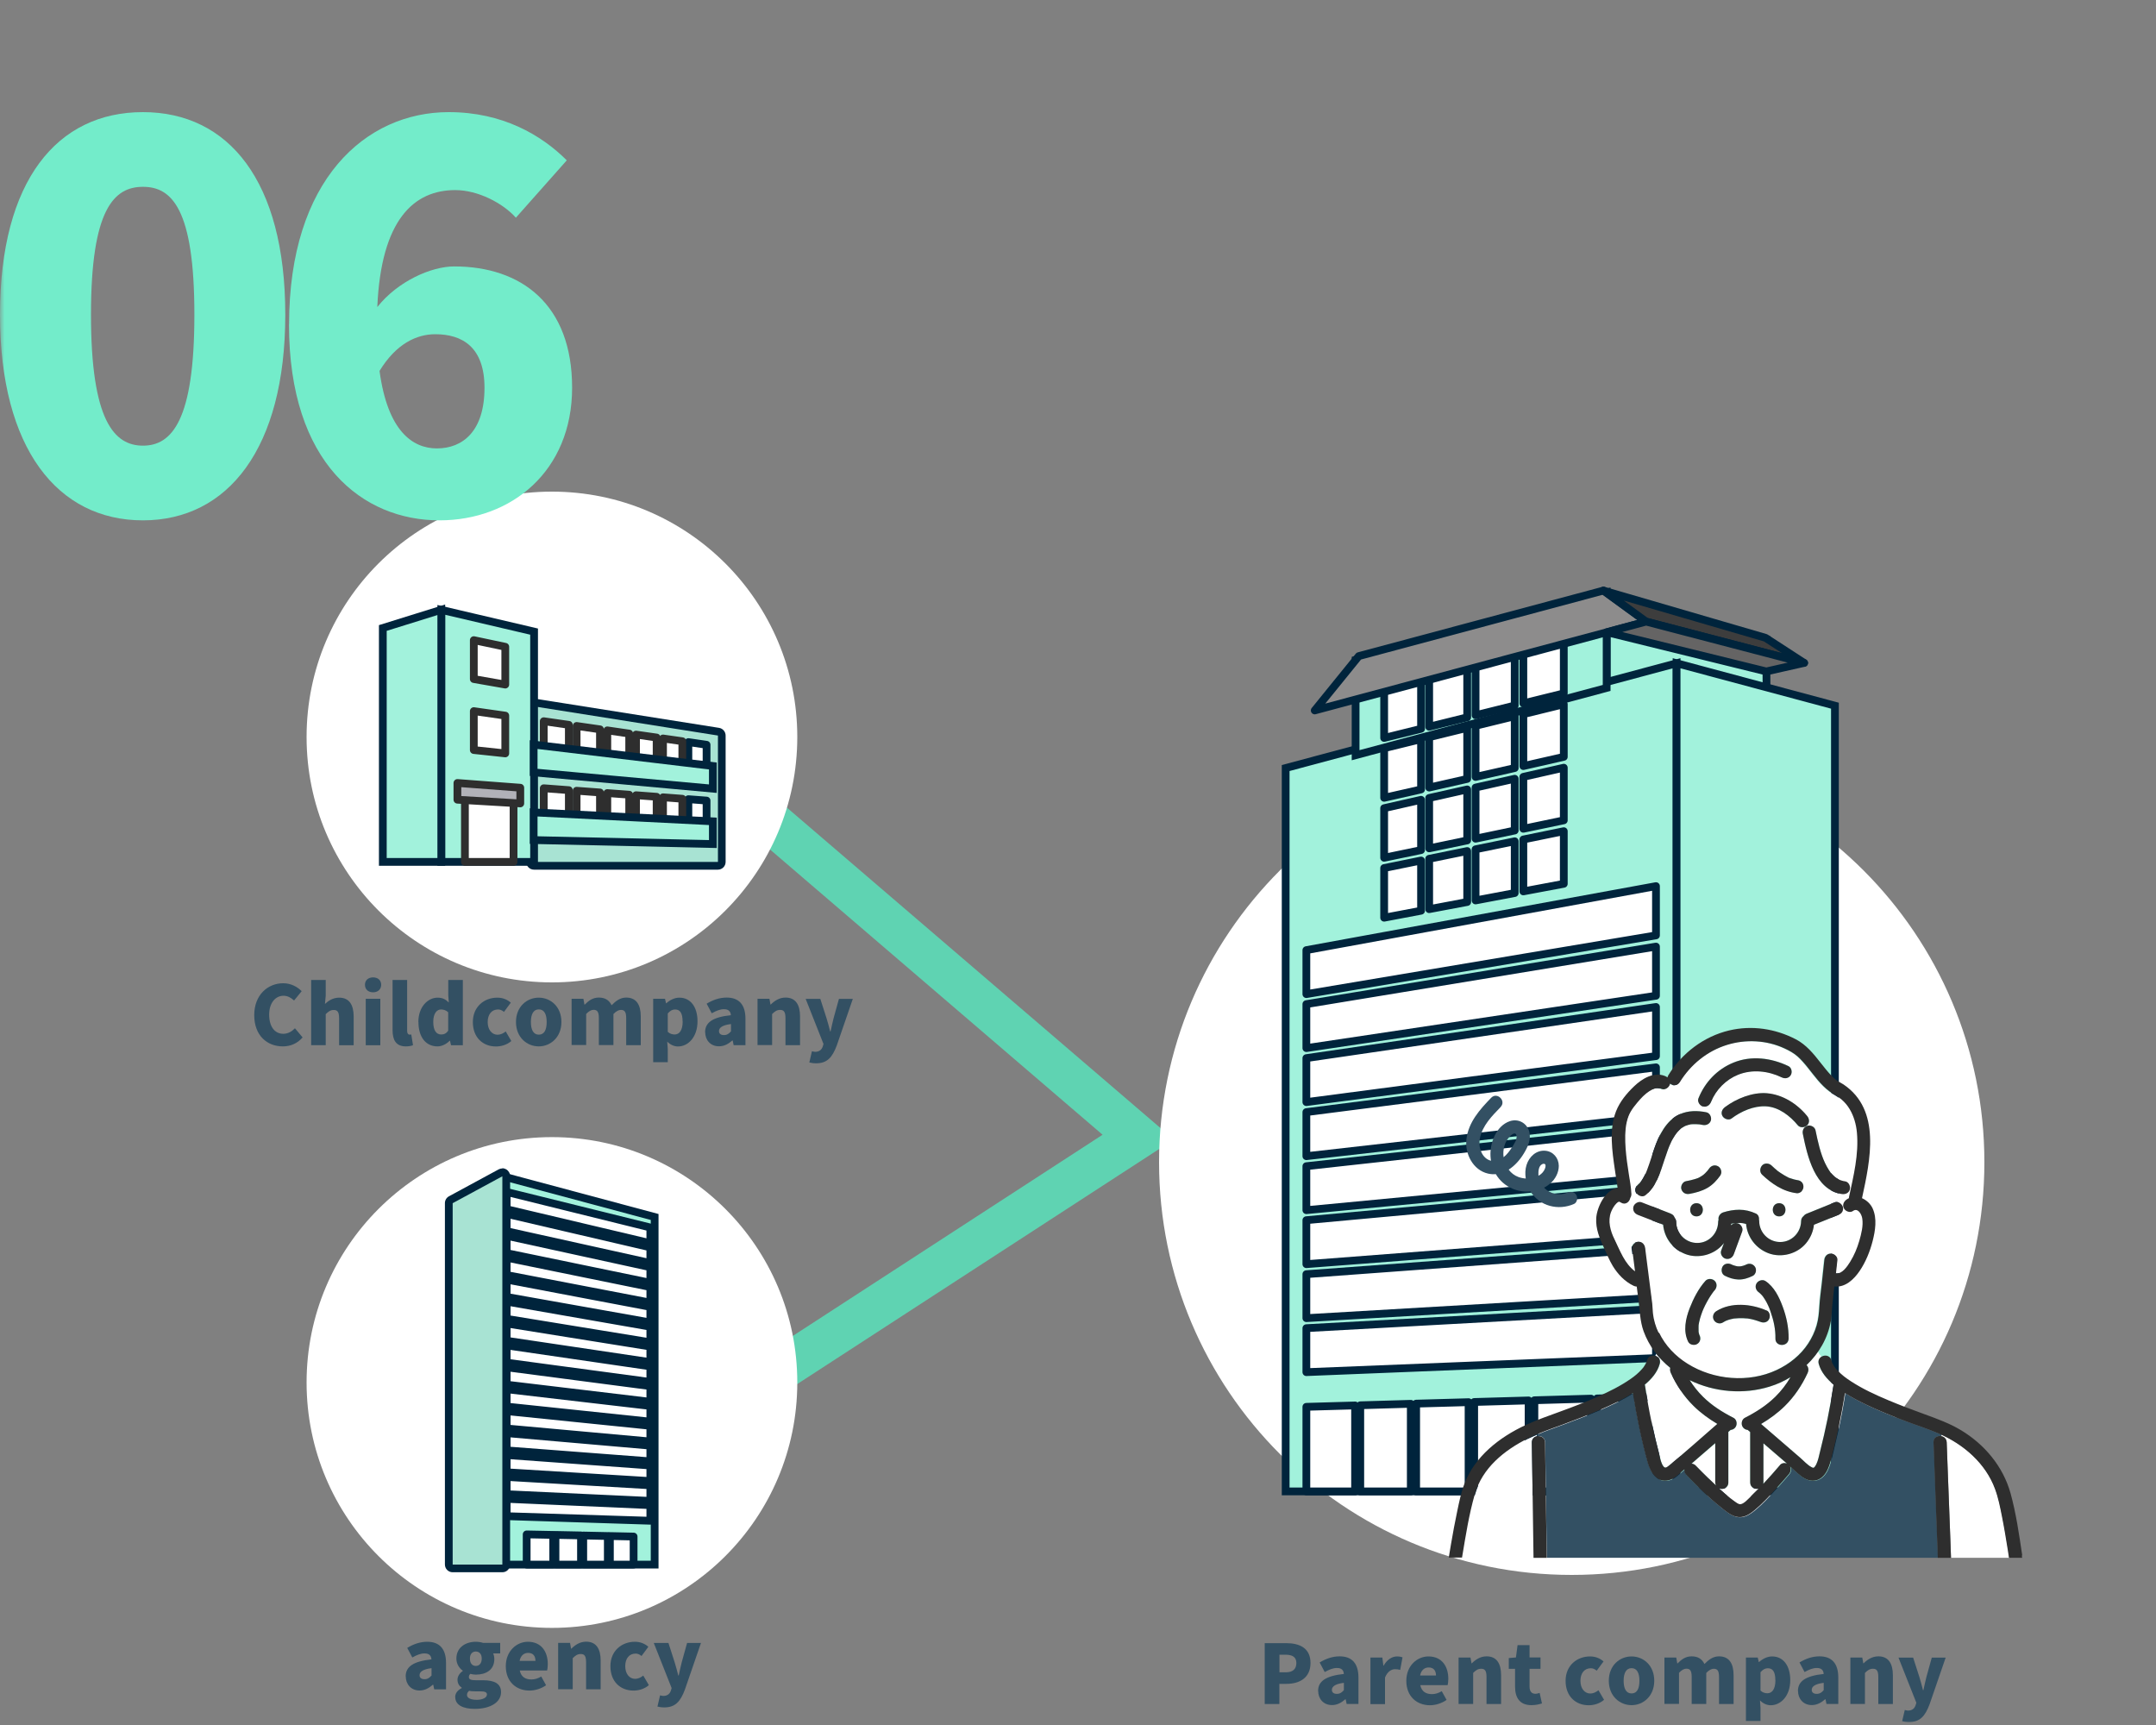 <svg width="250" height="200" viewBox="0 0 250 200" fill="none" xmlns="http://www.w3.org/2000/svg">
<rect x="0" y="0" width="250" height="200" fill="#808080" stroke="none"/>
<mask id="mask0_586_420" style="mask-type:alpha" maskUnits="userSpaceOnUse" x="0" y="0" width="250" height="200">
<rect width="250" height="200" fill="#D9D9D9"/>
</mask>
<g mask="url(#mask0_586_420)">
<path d="M146.66 190.51H149.14C150.68 190.51 151.96 191.07 151.96 192.81C151.96 194.55 150.67 195.23 149.17 195.23H148.35V197.57H146.65V190.51H146.66ZM149.1 193.89C149.92 193.89 150.32 193.5 150.32 192.81C150.32 192.12 149.86 191.85 149.05 191.85H148.36V193.89H149.1Z" fill="#335063"/>
<path d="M152.84 196.06C152.84 194.92 153.73 194.31 155.83 194.08C155.79 193.64 155.57 193.39 155.02 193.39C154.59 193.39 154.15 193.56 153.61 193.86L153.02 192.75C153.73 192.32 154.5 192.04 155.34 192.04C156.73 192.04 157.52 192.82 157.52 194.5V197.56H156.15L156.04 197.02H155.99C155.54 197.42 155.04 197.69 154.45 197.69C153.45 197.69 152.85 196.95 152.85 196.05L152.84 196.06ZM155.83 195.97V195.11C154.78 195.24 154.44 195.56 154.44 195.93C154.44 196.24 154.67 196.39 155.02 196.39C155.37 196.39 155.59 196.23 155.83 195.96V195.97Z" fill="#335063"/>
<path d="M158.92 192.18H160.29L160.41 193.12H160.44C160.84 192.4 161.44 192.05 161.98 192.05C162.3 192.05 162.48 192.1 162.63 192.16L162.36 193.61C162.16 193.56 162 193.53 161.76 193.53C161.36 193.53 160.88 193.79 160.6 194.5V197.58H158.91V192.19L158.92 192.18Z" fill="#335063"/>
<path d="M163.07 194.87C163.07 193.13 164.33 192.05 165.63 192.05C167.18 192.05 167.94 193.18 167.94 194.65C167.94 194.95 167.9 195.25 167.86 195.38H164.69C164.84 196.12 165.35 196.42 166.04 196.42C166.43 196.42 166.79 196.31 167.18 196.08L167.74 197.09C167.18 197.49 166.44 197.71 165.82 197.71C164.27 197.71 163.07 196.67 163.07 194.88V194.87ZM166.51 194.26C166.51 193.73 166.27 193.33 165.66 193.33C165.2 193.33 164.79 193.62 164.67 194.26H166.51Z" fill="#335063"/>
<path d="M169.14 192.18H170.51L170.63 192.85H170.66C171.11 192.41 171.66 192.04 172.38 192.04C173.55 192.04 174.06 192.88 174.06 194.23V197.57H172.37V194.44C172.37 193.69 172.17 193.48 171.75 193.48C171.37 193.48 171.14 193.65 170.82 193.96V197.56H169.13V192.17L169.14 192.18Z" fill="#335063"/>
<path d="M175.68 195.57V193.49H174.95V192.24L175.78 192.17L175.97 190.74H177.36V192.17H178.63V193.49H177.36V195.55C177.36 196.15 177.64 196.38 178.04 196.38C178.21 196.38 178.4 196.32 178.53 196.28L178.8 197.5C178.52 197.58 178.13 197.7 177.58 197.7C176.23 197.7 175.68 196.84 175.68 195.57Z" fill="#335063"/>
<path d="M181.54 194.87C181.54 193.09 182.87 192.05 184.37 192.05C185.02 192.05 185.54 192.28 185.94 192.63L185.15 193.7C184.9 193.5 184.69 193.42 184.47 193.42C183.72 193.42 183.26 193.99 183.26 194.88C183.26 195.77 183.75 196.35 184.41 196.35C184.75 196.35 185.07 196.19 185.35 195.97L186 197.08C185.47 197.54 184.79 197.71 184.22 197.71C182.7 197.71 181.54 196.67 181.54 194.88V194.87Z" fill="#335063"/>
<path d="M186.55 194.87C186.55 193.09 187.82 192.05 189.19 192.05C190.56 192.05 191.82 193.09 191.82 194.87C191.82 196.65 190.55 197.7 189.19 197.7C187.83 197.7 186.55 196.66 186.55 194.87ZM190.1 194.87C190.1 193.98 189.82 193.41 189.19 193.41C188.56 193.41 188.27 193.98 188.27 194.87C188.27 195.76 188.55 196.34 189.19 196.34C189.83 196.34 190.1 195.77 190.1 194.87Z" fill="#335063"/>
<path d="M193 192.18H194.37L194.49 192.86H194.52C194.97 192.41 195.43 192.04 196.16 192.04C196.89 192.04 197.36 192.35 197.64 192.93C198.1 192.46 198.61 192.04 199.33 192.04C200.51 192.04 201.02 192.88 201.02 194.23V197.57H199.33V194.44C199.33 193.69 199.14 193.48 198.71 193.48C198.46 193.48 198.17 193.63 197.85 193.96V197.56H196.16V194.43C196.16 193.68 195.96 193.47 195.54 193.47C195.29 193.47 195 193.62 194.69 193.95V197.55H193V192.16V192.18Z" fill="#335063"/>
<path d="M202.45 192.18H203.82L203.94 192.7H203.97C204.4 192.32 204.93 192.05 205.49 192.05C206.78 192.05 207.59 193.13 207.59 194.79C207.59 196.65 206.48 197.71 205.33 197.71C204.88 197.71 204.44 197.51 204.08 197.15L204.14 197.99V199.53H202.45V192.18ZM205.86 194.81C205.86 193.86 205.58 193.42 204.99 193.42C204.68 193.42 204.42 193.56 204.14 193.88V196.01C204.4 196.25 204.68 196.32 204.94 196.32C205.45 196.32 205.87 195.89 205.87 194.81H205.86Z" fill="#335063"/>
<path d="M208.48 196.06C208.48 194.92 209.37 194.31 211.47 194.08C211.43 193.64 211.21 193.39 210.66 193.39C210.23 193.39 209.79 193.56 209.25 193.86L208.66 192.75C209.37 192.32 210.14 192.04 210.98 192.04C212.37 192.04 213.16 192.82 213.16 194.5V197.56H211.79L211.68 197.02H211.63C211.18 197.42 210.68 197.69 210.09 197.69C209.09 197.69 208.49 196.95 208.49 196.05L208.48 196.06ZM211.47 195.97V195.11C210.42 195.24 210.08 195.56 210.08 195.93C210.08 196.24 210.31 196.39 210.66 196.39C211.01 196.39 211.23 196.23 211.47 195.96V195.97Z" fill="#335063"/>
<path d="M214.57 192.18H215.94L216.06 192.85H216.09C216.54 192.41 217.09 192.04 217.81 192.04C218.98 192.04 219.49 192.88 219.49 194.23V197.57H217.8V194.44C217.8 193.69 217.6 193.48 217.18 193.48C216.8 193.48 216.57 193.65 216.25 193.96V197.56H214.56V192.17L214.57 192.18Z" fill="#335063"/>
<path d="M220.57 199.539L220.87 198.259C220.96 198.279 221.11 198.329 221.23 198.329C221.74 198.329 222.01 198.069 222.13 197.689L222.21 197.419L220.14 192.189H221.84L222.56 194.429C222.72 194.919 222.84 195.429 222.98 195.959H223.03C223.13 195.449 223.26 194.949 223.38 194.429L224 192.189H225.61L223.75 197.589C223.23 198.969 222.64 199.659 221.36 199.659C221.01 199.659 220.79 199.619 220.56 199.559L220.57 199.539Z" fill="#335063"/>
<path d="M29.48 117.7C29.48 115.35 31.05 114 32.84 114C33.76 114 34.5 114.43 34.98 114.92L34.1 116C33.74 115.68 33.37 115.45 32.87 115.45C31.96 115.45 31.21 116.26 31.21 117.64C31.21 119.02 31.85 119.86 32.85 119.86C33.42 119.86 33.86 119.57 34.2 119.22L35.09 120.28C34.49 120.97 33.71 121.32 32.79 121.32C31 121.32 29.48 120.09 29.48 117.7Z" fill="#335063"/>
<path d="M36.08 113.62H37.77V115.44L37.68 116.4C38.07 116.04 38.6 115.67 39.33 115.67C40.5 115.67 41.01 116.51 41.01 117.86V121.19H39.32V118.06C39.32 117.31 39.12 117.1 38.7 117.1C38.32 117.1 38.09 117.27 37.77 117.58V121.18H36.08V113.61V113.62Z" fill="#335063"/>
<path d="M42.32 114.18C42.32 113.66 42.69 113.32 43.26 113.32C43.83 113.32 44.2 113.66 44.2 114.18C44.2 114.7 43.82 115.05 43.26 115.05C42.7 115.05 42.32 114.71 42.32 114.18ZM42.41 115.8H44.1V121.19H42.41V115.8Z" fill="#335063"/>
<path d="M45.52 119.44V113.62H47.21V119.5C47.21 119.86 47.37 119.96 47.5 119.96C47.56 119.96 47.59 119.96 47.69 119.94L47.89 121.18C47.71 121.26 47.44 121.32 47.06 121.32C45.9 121.32 45.52 120.56 45.52 119.43V119.44Z" fill="#335063"/>
<path d="M48.51 118.49C48.51 116.73 49.62 115.67 50.74 115.67C51.34 115.67 51.69 115.89 52.04 116.23L51.98 115.42V113.62H53.67V121.19H52.3L52.18 120.67H52.14C51.76 121.05 51.24 121.32 50.73 121.32C49.38 121.32 48.52 120.25 48.52 118.49H48.51ZM51.97 119.48V117.36C51.71 117.12 51.41 117.04 51.13 117.04C50.67 117.04 50.24 117.48 50.24 118.47C50.24 119.46 50.58 119.94 51.16 119.94C51.48 119.94 51.74 119.84 51.98 119.48H51.97Z" fill="#335063"/>
<path d="M54.83 118.49C54.83 116.71 56.16 115.67 57.66 115.67C58.31 115.67 58.83 115.9 59.23 116.25L58.44 117.32C58.19 117.12 57.98 117.04 57.76 117.04C57.01 117.04 56.55 117.61 56.55 118.5C56.55 119.39 57.04 119.97 57.7 119.97C58.04 119.97 58.36 119.81 58.64 119.59L59.29 120.7C58.76 121.16 58.08 121.33 57.51 121.33C55.99 121.33 54.83 120.29 54.83 118.5V118.49Z" fill="#335063"/>
<path d="M59.83 118.49C59.83 116.71 61.1 115.67 62.47 115.67C63.84 115.67 65.1 116.71 65.1 118.49C65.1 120.27 63.83 121.32 62.47 121.32C61.11 121.32 59.83 120.28 59.83 118.49ZM63.39 118.49C63.39 117.6 63.11 117.03 62.48 117.03C61.85 117.03 61.56 117.6 61.56 118.49C61.56 119.38 61.84 119.96 62.48 119.96C63.12 119.96 63.39 119.39 63.39 118.49Z" fill="#335063"/>
<path d="M66.28 115.8H67.65L67.77 116.48H67.8C68.25 116.03 68.71 115.66 69.44 115.66C70.17 115.66 70.64 115.97 70.92 116.55C71.38 116.08 71.89 115.66 72.61 115.66C73.79 115.66 74.3 116.5 74.3 117.85V121.18H72.61V118.05C72.61 117.3 72.42 117.09 71.99 117.09C71.74 117.09 71.45 117.24 71.13 117.57V121.17H69.44V118.04C69.44 117.29 69.24 117.08 68.82 117.08C68.57 117.08 68.28 117.23 67.97 117.56V121.16H66.28V115.77V115.8Z" fill="#335063"/>
<path d="M75.74 115.8H77.11L77.23 116.32H77.26C77.69 115.94 78.22 115.67 78.78 115.67C80.07 115.67 80.88 116.75 80.88 118.41C80.88 120.27 79.77 121.33 78.62 121.33C78.17 121.33 77.73 121.13 77.37 120.77L77.43 121.61V123.15H75.74V115.8ZM79.15 118.43C79.15 117.48 78.87 117.04 78.28 117.04C77.97 117.04 77.71 117.18 77.43 117.5V119.63C77.69 119.87 77.97 119.94 78.23 119.94C78.74 119.94 79.16 119.51 79.16 118.43H79.15Z" fill="#335063"/>
<path d="M81.76 119.68C81.76 118.54 82.65 117.93 84.75 117.7C84.71 117.26 84.49 117.01 83.94 117.01C83.51 117.01 83.07 117.18 82.53 117.48L81.94 116.37C82.65 115.94 83.42 115.66 84.26 115.66C85.65 115.66 86.44 116.44 86.44 118.12V121.18H85.07L84.96 120.64H84.91C84.46 121.04 83.96 121.31 83.37 121.31C82.37 121.31 81.77 120.57 81.77 119.67L81.76 119.68ZM84.76 119.59V118.73C83.71 118.86 83.37 119.18 83.37 119.55C83.37 119.86 83.6 120.01 83.95 120.01C84.3 120.01 84.52 119.85 84.76 119.58V119.59Z" fill="#335063"/>
<path d="M87.85 115.8H89.22L89.34 116.47H89.37C89.82 116.03 90.37 115.66 91.09 115.66C92.26 115.66 92.77 116.5 92.77 117.85V121.18H91.08V118.05C91.08 117.3 90.88 117.09 90.46 117.09C90.08 117.09 89.85 117.26 89.53 117.57V121.17H87.84V115.78L87.85 115.8Z" fill="#335063"/>
<path d="M93.85 123.161L94.15 121.881C94.24 121.901 94.39 121.951 94.51 121.951C95.02 121.951 95.29 121.691 95.41 121.311L95.49 121.041L93.42 115.811H95.12L95.84 118.051C96 118.541 96.12 119.051 96.26 119.581H96.31C96.41 119.071 96.54 118.571 96.66 118.051L97.28 115.811H98.89L97.03 121.211C96.51 122.591 95.92 123.281 94.64 123.281C94.29 123.281 94.07 123.241 93.84 123.181L93.85 123.161Z" fill="#335063"/>
<path d="M47.04 194.37C47.04 193.23 47.93 192.62 50.03 192.39C49.99 191.95 49.77 191.7 49.22 191.7C48.79 191.7 48.35 191.87 47.81 192.17L47.22 191.06C47.93 190.63 48.7 190.35 49.54 190.35C50.93 190.35 51.72 191.13 51.72 192.81V195.87H50.35L50.24 195.33H50.19C49.74 195.73 49.24 196 48.65 196C47.65 196 47.05 195.26 47.05 194.36L47.04 194.37ZM50.04 194.27V193.41C48.99 193.54 48.65 193.86 48.65 194.23C48.65 194.54 48.88 194.69 49.23 194.69C49.58 194.69 49.8 194.53 50.04 194.26V194.27Z" fill="#335063"/>
<path d="M52.78 196.78C52.78 196.33 53.04 195.98 53.54 195.72V195.67C53.26 195.48 53.05 195.2 53.05 194.74C53.05 194.36 53.3 193.98 53.66 193.74V193.7C53.27 193.43 52.92 192.93 52.92 192.3C52.92 190.99 54.01 190.35 55.17 190.35C55.48 190.35 55.78 190.4 56.02 190.48H58V191.7H57.18C57.26 191.85 57.32 192.1 57.32 192.35C57.32 193.61 56.36 194.16 55.17 194.16C54.99 194.16 54.77 194.13 54.54 194.07C54.43 194.18 54.37 194.26 54.37 194.45C54.37 194.7 54.59 194.81 55.17 194.81H56.02C57.35 194.81 58.1 195.22 58.1 196.19C58.1 197.33 56.92 198.13 55.04 198.13C53.8 198.13 52.79 197.74 52.79 196.77L52.78 196.78ZM56.47 196.49C56.47 196.17 56.19 196.1 55.68 196.1H55.17C54.78 196.1 54.57 196.08 54.4 196.03C54.23 196.18 54.15 196.33 54.15 196.51C54.15 196.89 54.61 197.08 55.29 197.08C55.97 197.08 56.46 196.82 56.46 196.48L56.47 196.49ZM55.86 192.3C55.86 191.76 55.57 191.48 55.17 191.48C54.77 191.48 54.49 191.76 54.49 192.3C54.49 192.87 54.78 193.15 55.17 193.15C55.56 193.15 55.86 192.87 55.86 192.3Z" fill="#335063"/>
<path d="M58.65 193.17C58.65 191.43 59.91 190.35 61.21 190.35C62.76 190.35 63.52 191.48 63.52 192.95C63.52 193.25 63.48 193.55 63.44 193.68H60.27C60.42 194.42 60.93 194.72 61.62 194.72C62.01 194.72 62.37 194.61 62.76 194.38L63.32 195.39C62.76 195.79 62.02 196.01 61.4 196.01C59.85 196.01 58.65 194.97 58.65 193.18V193.17ZM62.09 192.57C62.09 192.04 61.85 191.64 61.24 191.64C60.78 191.64 60.37 191.93 60.25 192.57H62.09Z" fill="#335063"/>
<path d="M64.73 190.48H66.1L66.22 191.15H66.25C66.7 190.71 67.25 190.34 67.97 190.34C69.14 190.34 69.65 191.18 69.65 192.53V195.86H67.96V192.73C67.96 191.98 67.76 191.77 67.34 191.77C66.96 191.77 66.73 191.94 66.41 192.25V195.85H64.72V190.46L64.73 190.48Z" fill="#335063"/>
<path d="M70.78 193.17C70.78 191.39 72.11 190.35 73.61 190.35C74.26 190.35 74.78 190.58 75.18 190.93L74.39 192C74.14 191.8 73.93 191.72 73.71 191.72C72.96 191.72 72.5 192.29 72.5 193.18C72.5 194.07 72.99 194.65 73.65 194.65C73.99 194.65 74.31 194.49 74.59 194.27L75.24 195.38C74.71 195.84 74.03 196.01 73.46 196.01C71.94 196.01 70.78 194.97 70.78 193.18V193.17Z" fill="#335063"/>
<path d="M76.24 197.84L76.54 196.56C76.63 196.58 76.78 196.63 76.9 196.63C77.41 196.63 77.68 196.37 77.8 195.99L77.88 195.72L75.81 190.49H77.51L78.23 192.73C78.39 193.22 78.51 193.73 78.65 194.26H78.7C78.8 193.75 78.93 193.25 79.05 192.73L79.67 190.49H81.28L79.42 195.89C78.9 197.27 78.31 197.96 77.03 197.96C76.68 197.96 76.46 197.92 76.23 197.86L76.24 197.84Z" fill="#335063"/>
<path d="M84.29 90.94L131.98 131.84L88.17 160.29" stroke="#5FD3B2" stroke-width="4.96" stroke-miterlimit="10"/>
<path d="M64 113.9C79.713 113.9 92.45 101.163 92.45 85.45C92.45 69.737 79.713 57 64 57C48.288 57 35.55 69.737 35.55 85.45C35.55 101.163 48.288 113.9 64 113.9Z" fill="white"/>
<path d="M64 188.74C79.713 188.74 92.45 176.002 92.45 160.29C92.45 144.577 79.713 131.84 64 131.84C48.288 131.84 35.55 144.577 35.55 160.29C35.55 176.002 48.288 188.74 64 188.74Z" fill="white"/>
<path d="M58.25 181.4H75.91V141.1L58.25 136.37V181.4Z" fill="#A2F2DC" stroke="#00243C" stroke-width="0.9" stroke-miterlimit="10"/>
<path d="M52.5 181.851C52.25 181.851 52.05 181.651 52.05 181.401V139.501C52.05 139.331 52.14 139.181 52.29 139.101L58.05 135.981C58.12 135.941 58.19 135.931 58.26 135.931C58.34 135.931 58.42 135.951 58.49 135.991C58.63 136.071 58.71 136.221 58.71 136.381V181.411C58.71 181.661 58.51 181.861 58.26 181.861H52.5V181.851Z" fill="#A8E3D3"/>
<path d="M58.25 136.37V181.4H52.49V139.5L58.25 136.38M58.25 135.47C58.1 135.47 57.95 135.51 57.82 135.58L52.06 138.7C51.77 138.86 51.59 139.16 51.59 139.49V181.39C51.59 181.89 51.99 182.29 52.49 182.29H58.25C58.75 182.29 59.15 181.89 59.15 181.39V136.36C59.15 136.04 58.98 135.75 58.71 135.58C58.57 135.5 58.41 135.45 58.25 135.45V135.47Z" fill="#00243C"/>
<path d="M75.41 142.32L58.75 138.2V140.2L75.41 144.14V142.32Z" fill="white" stroke="#00243C" stroke-width="0.9" stroke-linecap="round" stroke-linejoin="round"/>
<path d="M75.41 144.62L58.75 140.74V142.75L75.41 146.44V144.62Z" fill="white" stroke="#00243C" stroke-width="0.9" stroke-linecap="round" stroke-linejoin="round"/>
<path d="M75.41 146.92L58.75 143.28V145.29L75.41 148.73V146.92Z" fill="white" stroke="#00243C" stroke-width="0.9" stroke-linecap="round" stroke-linejoin="round"/>
<path d="M75.41 149.22L58.75 145.82V147.83L75.41 151.03V149.22Z" fill="white" stroke="#00243C" stroke-width="0.9" stroke-linecap="round" stroke-linejoin="round"/>
<path d="M75.41 151.52L58.75 148.36V150.37L75.41 153.33V151.52Z" fill="white" stroke="#00243C" stroke-width="0.9" stroke-linecap="round" stroke-linejoin="round"/>
<path d="M75.41 153.82L58.75 150.91V152.91L75.41 155.63V153.82Z" fill="white" stroke="#00243C" stroke-width="0.9" stroke-linecap="round" stroke-linejoin="round"/>
<path d="M75.41 156.12L58.75 153.45V155.45L75.41 157.93V156.12Z" fill="white" stroke="#00243C" stroke-width="0.9" stroke-linecap="round" stroke-linejoin="round"/>
<path d="M75.41 158.42L58.75 155.99V157.99L75.41 160.23V158.42Z" fill="white" stroke="#00243C" stroke-width="0.9" stroke-linecap="round" stroke-linejoin="round"/>
<path d="M75.41 160.71L58.75 158.53V160.54L75.41 162.53V160.71Z" fill="white" stroke="#00243C" stroke-width="0.9" stroke-linecap="round" stroke-linejoin="round"/>
<path d="M75.41 163.01L58.75 161.07V163.08L75.41 164.83V163.01Z" fill="white" stroke="#00243C" stroke-width="0.9" stroke-linecap="round" stroke-linejoin="round"/>
<path d="M75.41 165.31L58.75 163.61V165.62L75.41 167.13V165.31Z" fill="white" stroke="#00243C" stroke-width="0.9" stroke-linecap="round" stroke-linejoin="round"/>
<path d="M75.41 167.61L58.75 166.16V168.16L75.41 169.43V167.61Z" fill="white" stroke="#00243C" stroke-width="0.9" stroke-linecap="round" stroke-linejoin="round"/>
<path d="M75.41 169.91L58.75 168.7V170.7L75.41 171.72V169.91Z" fill="white" stroke="#00243C" stroke-width="0.9" stroke-linecap="round" stroke-linejoin="round"/>
<path d="M75.41 172.21L58.75 171.24V173.24L75.41 174.02V172.21Z" fill="white" stroke="#00243C" stroke-width="0.9" stroke-linecap="round" stroke-linejoin="round"/>
<path d="M75.41 174.51L58.75 173.78V175.79L75.41 176.32V174.51Z" fill="white" stroke="#00243C" stroke-width="0.9" stroke-linecap="round" stroke-linejoin="round"/>
<path d="M73.47 178.151L70.72 178.091V181.401H73.47V178.151Z" fill="white" stroke="#00243C" stroke-width="0.9" stroke-linecap="round" stroke-linejoin="round"/>
<path d="M70.48 178.09L67.63 178.03V181.4H70.48V178.09Z" fill="white" stroke="#00243C" stroke-width="0.9" stroke-linecap="round" stroke-linejoin="round"/>
<path d="M67.37 178.02L64.41 177.96V181.4H67.37V178.02Z" fill="white" stroke="#00243C" stroke-width="0.9" stroke-linecap="round" stroke-linejoin="round"/>
<path d="M64.15 177.96L61.07 177.9V181.4H64.15V177.96Z" fill="white" stroke="#00243C" stroke-width="0.9" stroke-linecap="round" stroke-linejoin="round"/>
<path d="M61.93 100.38C61.68 100.38 61.48 100.18 61.48 99.93V81.9C61.48 81.77 61.54 81.64 61.64 81.56C61.72 81.49 61.83 81.45 61.93 81.45C61.95 81.45 61.98 81.45 62 81.45L83.32 84.83C83.54 84.86 83.7 85.05 83.7 85.28V99.93C83.7 100.18 83.5 100.38 83.25 100.38H61.93Z" fill="#A8E3D3"/>
<path d="M61.93 81.9L83.25 85.28V99.93H61.93V81.9ZM61.93 80.99C61.72 80.99 61.51 81.07 61.34 81.21C61.14 81.38 61.02 81.63 61.02 81.9V99.93C61.02 100.43 61.42 100.83 61.92 100.83H83.24C83.74 100.83 84.14 100.43 84.14 99.93V85.28C84.14 84.84 83.82 84.46 83.38 84.39L62.06 81.01C62.06 81.01 61.97 81 61.92 81L61.93 80.99Z" fill="#00243C"/>
<path d="M51.17 99.93H61.93V73.23L51.17 70.71V99.93Z" fill="#A2F2DC" stroke="#00243C" stroke-width="0.9" stroke-miterlimit="10"/>
<path d="M51.17 70.7V99.93H44.39V72.81L51.17 70.7Z" fill="#A2F2DC" stroke="#00243C" stroke-width="0.9" stroke-miterlimit="10"/>
<path d="M54.94 86.96L58.59 87.35V82.97L54.94 82.45V86.96Z" fill="white" stroke="#2E2E2E" stroke-width="0.9" stroke-linecap="round" stroke-linejoin="round"/>
<path d="M54.94 78.73L58.59 79.37V74.99L54.94 74.22V78.73Z" fill="white" stroke="#2E2E2E" stroke-width="0.9" stroke-linecap="round" stroke-linejoin="round"/>
<path d="M53.91 99.93H59.55V92.4L53.91 92.03V99.93Z" fill="white" stroke="#2E2E2E" stroke-width="0.9" stroke-linecap="round" stroke-linejoin="round"/>
<path d="M81.93 86.35L79.82 86.04V89.63L81.93 89.86V86.35Z" fill="white" stroke="#00243C" stroke-width="0.9" stroke-linecap="round" stroke-linejoin="round"/>
<path d="M79.12 85.94L76.88 85.62V89.32L79.12 89.56V85.94Z" fill="white" stroke="#2E2E2E" stroke-width="0.9" stroke-linecap="round" stroke-linejoin="round"/>
<path d="M76.14 85.51L73.75 85.17V88.98L76.14 89.24V85.51Z" fill="white" stroke="#2E2E2E" stroke-width="0.9" stroke-linecap="round" stroke-linejoin="round"/>
<path d="M72.96 85.051L70.42 84.681V88.621L72.96 88.891V85.051Z" fill="white" stroke="#2E2E2E" stroke-width="0.9" stroke-linecap="round" stroke-linejoin="round"/>
<path d="M69.57 84.56L66.86 84.17V88.24L69.57 88.53V84.56Z" fill="white" stroke="#2E2E2E" stroke-width="0.9" stroke-linecap="round" stroke-linejoin="round"/>
<path d="M65.96 84.04L63.05 83.62V87.83L65.96 88.14V84.04Z" fill="white" stroke="#2E2E2E" stroke-width="0.9" stroke-linecap="round" stroke-linejoin="round"/>
<path d="M61.88 89.55L82.66 91.44V88.81L61.88 86.33V89.55Z" fill="#A2F2DC" stroke="#00243C" stroke-width="0.9" stroke-miterlimit="10"/>
<path d="M81.93 92.82L79.82 92.66V96.25L81.93 96.33V92.82Z" fill="white" stroke="#00243C" stroke-width="0.9" stroke-linecap="round" stroke-linejoin="round"/>
<path d="M79.12 92.61L76.88 92.44V96.13L79.12 96.22V92.61Z" fill="white" stroke="#2E2E2E" stroke-width="0.9" stroke-linecap="round" stroke-linejoin="round"/>
<path d="M76.14 92.38L73.75 92.2V96.01L76.14 96.1V92.38Z" fill="white" stroke="#2E2E2E" stroke-width="0.9" stroke-linecap="round" stroke-linejoin="round"/>
<path d="M72.96 92.14L70.42 91.95V95.89L72.96 95.98V92.14Z" fill="white" stroke="#2E2E2E" stroke-width="0.9" stroke-linecap="round" stroke-linejoin="round"/>
<path d="M69.57 91.881L66.86 91.681V95.751L69.57 95.851V91.881Z" fill="white" stroke="#2E2E2E" stroke-width="0.9" stroke-linecap="round" stroke-linejoin="round"/>
<path d="M65.96 91.611L63.05 91.391V95.601L65.96 95.711V91.611Z" fill="white" stroke="#2E2E2E" stroke-width="0.9" stroke-linecap="round" stroke-linejoin="round"/>
<path d="M61.88 97.4L82.66 97.86V95.23L61.88 94.19V97.4Z" fill="#A2F2DC" stroke="#00243C" stroke-width="0.9" stroke-miterlimit="10"/>
<path d="M53.04 92.72L60.33 93.15V91.33L53.04 90.78V92.72Z" fill="#B1B1B8" stroke="#2E2E2E" stroke-width="0.9" stroke-linecap="round" stroke-linejoin="round"/>
<path d="M182.25 182.6C208.677 182.6 230.1 161.177 230.1 134.75C230.1 108.324 208.677 86.9 182.25 86.9C155.823 86.9 134.4 108.324 134.4 134.75C134.4 161.177 155.823 182.6 182.25 182.6Z" fill="white"/>
<path d="M186.3 68.7L204.81 74.09L204.86 84.73L186.3 79.76V68.7Z" fill="#A2F2DC" stroke="#00243C" stroke-width="0.9" stroke-miterlimit="10"/>
<path d="M194.41 172.919H149.08V89.049L194.41 76.899V172.919Z" fill="#A2F2DC" stroke="#00243C" stroke-width="0.9" stroke-miterlimit="10"/>
<path d="M186.3 68.7L157.19 76.5V87.56L186.3 79.76V68.7Z" fill="#A2F2DC" stroke="#00243C" stroke-width="0.9" stroke-miterlimit="10"/>
<path d="M176.64 75.53L181.33 74.29V80.39L176.64 81.55V75.53Z" fill="white" stroke="#00243C" stroke-width="0.9" stroke-linecap="round" stroke-linejoin="round"/>
<path d="M176.64 82.8L181.33 81.65V87.75L176.64 88.82V82.8Z" fill="white" stroke="#00243C" stroke-width="0.9" stroke-linecap="round" stroke-linejoin="round"/>
<path d="M176.64 90.07L181.33 89.01V95.11L176.64 96.09V90.07Z" fill="white" stroke="#00243C" stroke-width="0.9" stroke-linecap="round" stroke-linejoin="round"/>
<path d="M176.64 97.33L181.33 96.37V102.47L176.64 103.35V97.33Z" fill="white" stroke="#00243C" stroke-width="0.9" stroke-linecap="round" stroke-linejoin="round"/>
<path d="M171.1 77L175.64 75.8V81.8L171.1 82.93V77Z" fill="white" stroke="#00243C" stroke-width="0.9" stroke-linecap="round" stroke-linejoin="round"/>
<path d="M171.1 84.15L175.64 83.04V89.05L171.1 90.08V84.15Z" fill="white" stroke="#00243C" stroke-width="0.9" stroke-linecap="round" stroke-linejoin="round"/>
<path d="M171.1 91.31L175.64 90.29V96.29L171.1 97.24V91.31Z" fill="white" stroke="#00243C" stroke-width="0.9" stroke-linecap="round" stroke-linejoin="round"/>
<path d="M171.1 98.47L175.64 97.54V103.54L171.1 104.4V98.47Z" fill="white" stroke="#00243C" stroke-width="0.9" stroke-linecap="round" stroke-linejoin="round"/>
<path d="M165.72 78.42L170.13 77.25V83.17L165.72 84.26V78.42Z" fill="white" stroke="#00243C" stroke-width="0.9" stroke-linecap="round" stroke-linejoin="round"/>
<path d="M165.72 85.47L170.13 84.39V90.31L165.72 91.31V85.47Z" fill="white" stroke="#00243C" stroke-width="0.9" stroke-linecap="round" stroke-linejoin="round"/>
<path d="M165.72 92.52L170.13 91.53V97.44L165.72 98.36V92.52Z" fill="white" stroke="#00243C" stroke-width="0.9" stroke-linecap="round" stroke-linejoin="round"/>
<path d="M165.72 99.57L170.13 98.67V104.58L165.72 105.41V99.57Z" fill="white" stroke="#00243C" stroke-width="0.9" stroke-linecap="round" stroke-linejoin="round"/>
<path d="M160.5 79.8L164.78 78.67V84.5L160.5 85.56V79.8Z" fill="white" stroke="#00243C" stroke-width="0.9" stroke-linecap="round" stroke-linejoin="round"/>
<path d="M160.5 86.75L164.78 85.7V91.53L160.5 92.5V86.75Z" fill="white" stroke="#00243C" stroke-width="0.9" stroke-linecap="round" stroke-linejoin="round"/>
<path d="M160.5 93.701L164.78 92.731V98.561L160.5 99.451V93.701Z" fill="white" stroke="#00243C" stroke-width="0.9" stroke-linecap="round" stroke-linejoin="round"/>
<path d="M160.5 100.641L164.78 99.77V105.591L160.5 106.401V100.641Z" fill="white" stroke="#00243C" stroke-width="0.9" stroke-linecap="round" stroke-linejoin="round"/>
<path d="M151.48 110.16L192.02 102.74V108.45L151.48 115.26V110.16Z" fill="white" stroke="#00243C" stroke-width="0.9" stroke-linecap="round" stroke-linejoin="round"/>
<path d="M151.48 116.42L192.02 109.75V115.45L151.48 121.52V116.42Z" fill="white" stroke="#00243C" stroke-width="0.9" stroke-linecap="round" stroke-linejoin="round"/>
<path d="M151.48 122.68L192.02 116.75V122.45L151.48 127.78V122.68Z" fill="white" stroke="#00243C" stroke-width="0.9" stroke-linecap="round" stroke-linejoin="round"/>
<path d="M151.48 128.94L192.02 123.75V129.45L151.48 134.05V128.94Z" fill="white" stroke="#00243C" stroke-width="0.9" stroke-linecap="round" stroke-linejoin="round"/>
<path d="M151.48 135.21L192.02 130.75V136.45L151.48 140.31V135.21Z" fill="white" stroke="#00243C" stroke-width="0.9" stroke-linecap="round" stroke-linejoin="round"/>
<path d="M151.48 141.47L192.02 137.75V143.46L151.48 146.57V141.47Z" fill="white" stroke="#00243C" stroke-width="0.9" stroke-linecap="round" stroke-linejoin="round"/>
<path d="M151.48 147.73L192.02 144.75V150.46L151.48 152.83V147.73Z" fill="white" stroke="#00243C" stroke-width="0.9" stroke-linecap="round" stroke-linejoin="round"/>
<path d="M151.48 153.99L192.02 151.76V157.46L151.48 159.09V153.99Z" fill="white" stroke="#00243C" stroke-width="0.9" stroke-linecap="round" stroke-linejoin="round"/>
<path d="M151.48 163.11L157.13 162.95V172.92H151.48V163.11Z" fill="white" stroke="#00243C" stroke-width="0.9" stroke-linecap="round" stroke-linejoin="round"/>
<path d="M157.73 162.93L163.59 162.76V172.92H157.73V162.93Z" fill="white" stroke="#00243C" stroke-width="0.9" stroke-linecap="round" stroke-linejoin="round"/>
<path d="M164.21 162.74L170.29 162.57V172.92H164.21V162.74Z" fill="white" stroke="#00243C" stroke-width="0.9" stroke-linecap="round" stroke-linejoin="round"/>
<path d="M170.94 162.55L177.25 162.37V172.92H170.94V162.55Z" fill="white" stroke="#00243C" stroke-width="0.9" stroke-linecap="round" stroke-linejoin="round"/>
<path d="M177.92 162.35L184.49 162.16V172.92H177.92V162.35Z" fill="white" stroke="#00243C" stroke-width="0.9" stroke-linecap="round" stroke-linejoin="round"/>
<path d="M185.18 162.14L192.01 161.95V172.92H185.18V162.14Z" fill="white" stroke="#00243C" stroke-width="0.9" stroke-linecap="round" stroke-linejoin="round"/>
<path d="M194.41 172.919H212.77V81.819L194.41 76.899V172.919Z" fill="#A2F2DC" stroke="#00243C" stroke-width="0.9" stroke-miterlimit="10"/>
<path d="M190.88 72.08L185.93 68.47L157.56 76.07L152.45 82.37L190.88 72.08Z" fill="#8D8C8C" stroke="#00243C" stroke-width="0.9" stroke-linecap="round" stroke-linejoin="round"/>
<path d="M190.88 72.07L185.93 68.47L204.72 73.95L209.2 76.86L190.88 72.07Z" fill="#3D3D3D" stroke="#00243C" stroke-width="0.9" stroke-linecap="round" stroke-linejoin="round"/>
<path d="M190.88 72.069L186.31 73.299L204.81 77.849L209.2 76.859L190.88 72.069Z" fill="#656464" stroke="#00243C" stroke-width="0.9" stroke-linecap="round" stroke-linejoin="round"/>
<path d="M204.48 167.351V171.881C204.48 171.941 204.48 172.001 204.46 172.051C205.13 171.341 205.77 170.611 206.4 169.871C206.59 169.641 206.92 169.601 207.2 169.701C206.82 169.371 206.44 169.041 206.06 168.721C205.53 168.271 205.01 167.811 204.48 167.361V167.351Z" fill="white"/>
<path d="M192.48 158.12C192.21 159.11 191.52 159.9 190.74 160.55C190.74 160.57 190.75 160.59 190.76 160.61C190.98 162.08 191.25 163.54 191.55 165C191.82 166.28 192.12 167.56 192.46 168.83C192.56 169.23 192.65 169.7 192.91 170.03C193.1 170.27 193.28 170.15 193.56 169.92C195.46 168.37 197.3 166.71 199.15 165.1C198.16 164.51 197.22 163.83 196.4 163.02C195.29 161.93 194.41 160.61 193.76 159.2C193.67 159.01 193.65 158.79 193.69 158.6C193.08 158.11 192.54 157.55 192.06 156.94C192.02 157.02 191.98 157.11 191.94 157.2C192.31 157.3 192.61 157.64 192.48 158.11V158.12Z" fill="white"/>
<path d="M209.47 158.27C209.71 158.51 209.74 158.88 209.59 159.2C208.94 160.62 208.06 161.93 206.95 163.02C206.13 163.83 205.19 164.51 204.2 165.1C205.2 165.96 206.19 166.82 207.19 167.68C207.7 168.12 208.22 168.57 208.73 169.01C209.15 169.37 209.57 169.86 210.06 170.11C210.12 170.14 210.21 170.18 210.26 170.18C210.26 170.18 210.37 170.12 210.32 170.16C210.43 170.08 210.53 169.92 210.6 169.77C210.82 169.32 210.91 168.8 211.03 168.32C211.68 165.78 212.2 163.2 212.6 160.61C212.6 160.59 212.61 160.57 212.62 160.55C211.85 159.9 211.15 159.11 210.88 158.12C210.78 157.74 210.95 157.45 211.21 157.3C211.05 157.12 210.9 156.94 210.81 156.72C210.42 157.28 209.97 157.81 209.47 158.28V158.27Z" fill="white"/>
<path d="M177.19 166.811C174.45 168.181 171.91 170.231 171.04 173.281C170.37 175.621 169.99 178.051 169.59 180.441C169.59 180.501 169.57 180.561 169.56 180.621H177.82C177.78 178.051 177.74 175.471 177.71 172.901C177.68 171.011 177.65 169.131 177.63 167.241C177.63 166.821 177.89 166.591 178.21 166.521V166.351C177.87 166.501 177.53 166.651 177.2 166.811H177.19Z" fill="white"/>
<path d="M224.89 166.24C223.6 165.68 222.25 165.25 220.94 164.76C219.49 164.21 218.04 163.63 216.63 162.97C215.72 162.54 214.83 162.08 213.98 161.54C213.75 163 213.48 164.46 213.16 165.91C213 166.64 212.83 167.36 212.66 168.08C212.5 168.71 212.37 169.37 212.15 169.98C211.95 170.54 211.66 171.08 211.16 171.42C210.61 171.79 209.91 171.76 209.34 171.46C208.76 171.15 208.26 170.62 207.77 170.19C207.72 170.14 207.66 170.1 207.61 170.05C207.76 170.34 207.69 170.69 207.48 170.94C206.96 171.55 206.43 172.15 205.89 172.74C205.14 173.56 204.39 174.39 203.53 175.09C202.91 175.6 202.21 176.08 201.36 175.87C200.69 175.7 200.11 175.2 199.58 174.77C198.15 173.63 196.84 172.33 195.57 171.01C195.38 170.81 195.33 170.59 195.37 170.38C195.29 170.45 195.22 170.51 195.14 170.58C194.66 170.99 194.16 171.5 193.53 171.65C192.18 171.97 191.41 170.7 191.1 169.59C190.37 166.95 189.82 164.25 189.39 161.54C188.19 162.31 186.89 162.92 185.58 163.48C184.14 164.1 182.67 164.66 181.19 165.21C180.2 165.58 179.19 165.92 178.22 166.34V166.51C178.65 166.42 179.16 166.66 179.17 167.23C179.18 167.93 179.19 168.62 179.2 169.32C179.24 172.33 179.29 175.34 179.33 178.35C179.34 179.1 179.35 179.86 179.36 180.61H224.72C224.63 178.14 224.53 175.67 224.44 173.2C224.37 171.21 224.29 169.22 224.22 167.22C224.2 166.65 224.71 166.41 225.15 166.51V166.33C225.06 166.3 224.99 166.26 224.91 166.23L224.89 166.24Z" fill="#335063"/>
<path d="M232.86 179.69C232.66 178.39 232.44 177.09 232.18 175.8C231.97 174.74 231.75 173.66 231.38 172.64C230.31 169.74 227.88 167.6 225.12 166.34V166.52C225.44 166.59 225.71 166.82 225.73 167.23C225.76 167.96 225.78 168.68 225.81 169.41C225.93 172.57 226.05 175.73 226.17 178.89C226.19 179.46 226.21 180.04 226.23 180.61H233C232.95 180.3 232.91 179.99 232.86 179.68V179.69Z" fill="white"/>
<path d="M202.95 171.881V166.061C202.95 166.061 202.95 166.051 202.95 166.041C202.86 165.961 202.77 165.891 202.68 165.811C202.68 165.811 202.68 165.811 202.67 165.801C202.43 165.791 202.2 165.661 202.07 165.431C201.87 165.091 201.98 164.571 202.34 164.391C203.65 163.721 204.84 162.971 205.87 161.951C206.57 161.261 207.14 160.511 207.63 159.681C206.87 160.141 206.06 160.501 205.22 160.771C202.19 161.721 198.79 161.421 195.94 160.031C196.38 160.721 196.88 161.361 197.48 161.951C198.51 162.961 199.7 163.721 201.01 164.391C201.38 164.581 201.48 165.091 201.28 165.431C201.15 165.661 200.92 165.781 200.68 165.801C200.68 165.801 200.68 165.801 200.67 165.811C200.59 165.881 200.5 165.961 200.42 166.031C200.42 166.041 200.42 166.051 200.42 166.071V171.891C200.42 172.541 199.76 172.761 199.3 172.551C199.74 172.951 200.18 173.341 200.65 173.711C200.8 173.831 200.96 173.951 201.16 174.091C201.34 174.211 201.6 174.451 201.84 174.411C202.25 174.351 202.72 173.801 203.01 173.531C203.33 173.221 203.65 172.911 203.96 172.591C203.52 172.721 202.96 172.491 202.96 171.891L202.95 171.881Z" fill="white"/>
<path d="M195.62 158.12C198.64 160.01 202.71 160.37 205.96 158.85C207.43 158.16 208.74 157.12 209.62 155.77C210.05 155.11 210.38 154.43 210.59 153.68C210.81 152.92 210.86 152.24 210.91 151.46C210.96 150.54 211.11 149.62 211.2 148.71C211.29 147.84 211.39 146.97 211.48 146.11C211.52 145.7 211.79 145.35 212.24 145.35C212.62 145.35 213.05 145.7 213 146.11C213 146.19 212.98 146.27 212.97 146.35C212.92 146.78 212.88 147.21 212.83 147.64C213.54 147.76 214.16 146.81 214.48 146.3C214.95 145.54 215.29 144.71 215.54 143.86C215.77 143.06 216.01 142.13 215.88 141.29C215.8 140.74 215.34 140.02 214.81 140.41C214.48 140.66 213.96 140.46 213.77 140.14C213.55 139.76 213.71 139.34 214.04 139.1C214.13 139.03 214.23 138.98 214.33 138.93C214.33 138.89 214.33 138.84 214.34 138.8C214.87 136.35 215.49 133.86 215.26 131.33C215.18 130.41 214.91 129.42 214.42 128.61C214.16 128.17 213.85 127.82 213.46 127.47C213.03 127.09 212.52 126.87 212.07 126.54C211.07 125.79 210.36 124.78 209.59 123.82C209.22 123.36 208.83 122.9 208.39 122.5C207.95 122.1 207.44 121.83 206.9 121.58C204.81 120.6 202.38 120.47 200.19 121.16C197.9 121.87 195.98 123.44 194.73 125.47C194.45 125.93 193.92 125.9 193.59 125.65C193.59 125.68 193.59 125.71 193.57 125.74C193.47 126.1 193.01 126.43 192.63 126.27C192.12 126.06 191.71 126.19 191.21 126.51C190.67 126.86 190.21 127.35 189.8 127.84C189.17 128.6 188.77 129.17 188.56 130.14C188.36 131.08 188.37 132.16 188.44 133.18C188.51 134.2 188.65 135.12 188.81 136.13C188.93 136.9 189.08 137.67 189.11 138.45C189.11 138.64 189.07 138.78 188.98 138.9C188.89 139.37 188.39 139.77 187.88 139.43C187.77 139.36 187.76 139.37 187.7 139.34C187.7 139.34 187.7 139.34 187.69 139.34C187.68 139.34 187.67 139.34 187.65 139.34C187.56 139.37 187.5 139.41 187.38 139.53C187.11 139.79 186.88 140.2 186.75 140.53C186.35 141.59 186.67 142.73 187.15 143.7C187.81 145.05 188.32 146.52 189.53 147.41C189.42 146.52 189.3 145.63 189.19 144.74C189.14 144.33 189.58 143.98 189.95 143.98C190.4 143.98 190.66 144.33 190.71 144.74C190.71 144.8 190.73 144.86 190.73 144.92C191 147.01 191.26 149.09 191.53 151.18C191.58 151.56 191.57 151.94 191.61 152.32C191.69 153.05 191.93 153.86 192.26 154.53C192.98 156.03 194.16 157.25 195.56 158.13L195.62 158.12ZM198.13 150.59C197.86 151.05 197.57 151.63 197.42 152.01C197.31 152.28 197.22 152.56 197.14 152.84C197.1 152.99 197.06 153.14 197.03 153.29C197.01 153.36 197 153.44 196.99 153.51C196.99 153.52 196.97 153.64 196.97 153.65C196.96 153.79 196.95 154.12 196.97 154.33C196.97 154.34 196.97 154.35 196.97 154.37C196.97 154.37 196.97 154.38 196.97 154.39C196.98 154.44 196.99 154.49 197 154.55C197.02 154.61 197.04 154.67 197.05 154.73C197.05 154.73 197.05 154.73 197.05 154.74C197.05 154.74 197.05 154.76 197.07 154.77C197.25 155.14 197.17 155.59 196.8 155.81C196.46 156.01 195.94 155.91 195.76 155.54C195.16 154.32 195.47 152.88 195.93 151.67C196.37 150.54 196.95 149.4 197.76 148.49C198.04 148.18 198.56 148.21 198.84 148.49C199.14 148.79 199.11 149.26 198.84 149.57C198.79 149.63 198.74 149.69 198.69 149.74C198.69 149.74 198.56 149.92 198.53 149.96C198.39 150.16 198.26 150.37 198.13 150.58V150.59ZM205.12 152.98C204.9 153.36 204.45 153.42 204.08 153.25C204.07 153.25 204.06 153.25 204.05 153.24C204.05 153.24 204.05 153.24 204.03 153.24C203.99 153.22 203.94 153.21 203.9 153.19C203.8 153.15 203.7 153.12 203.59 153.09C203.4 153.03 203.21 152.98 203.01 152.94C202.9 152.92 202.79 152.9 202.67 152.88C202.67 152.88 202.6 152.88 202.58 152.87C202.55 152.87 202.5 152.87 202.5 152.87C202.3 152.85 202.09 152.84 201.89 152.84C201.67 152.84 201.46 152.84 201.24 152.87C201.2 152.87 201.16 152.87 201.12 152.88C201.11 152.88 201.09 152.88 201.07 152.88C200.96 152.9 200.85 152.92 200.74 152.95C200.55 153 200.37 153.05 200.19 153.12C200.19 153.12 200.19 153.12 200.18 153.12C200.18 153.12 200.16 153.12 200.15 153.14C200.11 153.16 200.07 153.18 200.02 153.2C199.94 153.24 199.86 153.29 199.78 153.34C199.43 153.56 198.94 153.41 198.74 153.07C198.53 152.71 198.66 152.24 199.01 152.03C200.72 150.96 203.06 151.17 204.84 151.95C205.22 152.12 205.3 152.67 205.11 152.99L205.12 152.98ZM199.72 146.87C199.92 146.49 200.41 146.42 200.76 146.6C200.81 146.62 200.86 146.65 200.91 146.67C201.08 146.74 201.26 146.79 201.45 146.82C201.58 146.83 201.7 146.82 201.83 146.82C202.01 146.79 202.19 146.73 202.36 146.67C202.39 146.65 202.43 146.64 202.46 146.62C202.84 146.43 203.27 146.53 203.5 146.89C203.71 147.22 203.59 147.76 203.23 147.93C202.71 148.19 202.15 148.37 201.56 148.35C201 148.33 200.49 148.16 199.99 147.91C199.61 147.72 199.53 147.21 199.72 146.87ZM205.87 155.2C205.89 154.13 205.68 153.14 205.3 152.06C205.19 151.76 205.13 151.6 205.02 151.35C204.91 151.11 204.79 150.88 204.65 150.66C204.59 150.56 204.52 150.46 204.45 150.36C204.44 150.34 204.41 150.31 204.4 150.29C204.37 150.25 204.33 150.2 204.29 150.16C204.22 150.08 204.15 150.01 204.07 149.94C204.07 149.94 204.04 149.91 204.01 149.89C203.98 149.87 203.95 149.85 203.95 149.84C203.61 149.61 203.46 149.17 203.68 148.8C203.88 148.46 204.38 148.3 204.72 148.53C205.73 149.21 206.3 150.39 206.71 151.49C207.14 152.66 207.42 153.95 207.4 155.2C207.38 156.18 205.86 156.18 205.87 155.2ZM210.52 131.06C210.78 132.33 211.1 133.76 211.62 134.85C211.76 135.14 211.91 135.42 212.08 135.68C212.12 135.74 212.17 135.81 212.21 135.87C212.23 135.9 212.24 135.91 212.24 135.92C212.24 135.92 212.25 135.94 212.27 135.96C212.37 136.08 212.48 136.2 212.6 136.31C212.65 136.36 212.71 136.41 212.76 136.46C212.78 136.48 212.8 136.49 212.82 136.51C212.82 136.51 212.82 136.51 212.84 136.52C212.96 136.6 213.08 136.68 213.21 136.75C213.23 136.76 213.35 136.81 213.36 136.82C213.42 136.84 213.47 136.86 213.53 136.88C213.67 136.92 213.82 136.95 213.97 136.98C214.38 137.05 214.6 137.56 214.5 137.92C214.38 138.35 213.97 138.52 213.56 138.45C210.44 137.95 209.58 134.05 209.05 131.48C208.97 131.07 209.16 130.66 209.58 130.54C209.96 130.44 210.44 130.67 210.52 131.07V131.06ZM206.12 137.57C205.47 137.19 204.87 136.71 204.32 136.19C204.01 135.9 204.05 135.41 204.32 135.11C204.6 134.8 205.11 134.84 205.4 135.11C205.52 135.22 205.64 135.34 205.77 135.45C205.83 135.5 205.89 135.55 205.95 135.6C205.98 135.63 206.01 135.65 206.04 135.68C206.04 135.68 206.06 135.69 206.07 135.71C206.09 135.72 206.12 135.75 206.12 135.75C206.15 135.77 206.19 135.8 206.22 135.82C206.29 135.87 206.35 135.91 206.42 135.96C206.55 136.05 206.69 136.14 206.83 136.22C206.98 136.31 207.13 136.39 207.28 136.47C207.33 136.49 207.39 136.54 207.45 136.56C207.43 136.56 207.42 136.54 207.48 136.56C207.52 136.57 207.55 136.59 207.59 136.6C207.74 136.65 207.89 136.7 208.04 136.74C208.12 136.76 208.19 136.78 208.27 136.79C208.31 136.79 208.35 136.8 208.38 136.81C208.48 136.83 208.4 136.81 208.35 136.81C208.56 136.84 208.73 136.89 208.89 137.03C209.04 137.17 209.1 137.37 209.11 137.57C209.11 137.76 209.02 137.98 208.89 138.11C208.77 138.23 208.53 138.36 208.35 138.33C207.55 138.23 206.81 137.96 206.11 137.56L206.12 137.57ZM206.3 141.03C205.32 141.03 205.32 139.5 206.3 139.5C207.28 139.5 207.28 141.03 206.3 141.03ZM209.54 129.4C209.8 129.72 209.86 130.16 209.54 130.48C209.27 130.75 208.72 130.8 208.46 130.48C207.56 129.38 206.25 128.36 204.77 128.28C203.36 128.2 201.88 128.86 200.77 129.69C200.44 129.94 199.92 129.74 199.73 129.42C199.51 129.04 199.67 128.62 200 128.38C201.32 127.39 203.2 126.63 204.87 126.77C206.72 126.93 208.38 128 209.53 129.41L209.54 129.4ZM196.94 127.34C197.69 125.45 199.12 123.95 201.01 123.18C203.08 122.34 205.41 122.64 207.38 123.59C207.75 123.77 207.85 124.3 207.65 124.63C207.43 125 206.98 125.08 206.61 124.9C205.04 124.14 203.18 123.94 201.54 124.59C200.14 125.15 198.97 126.33 198.41 127.73C198.26 128.11 197.91 128.38 197.47 128.26C197.1 128.16 196.79 127.7 196.94 127.32V127.34ZM195.9 138.42C195.48 138.5 195.1 138.31 194.96 137.89C194.84 137.52 195.1 137.02 195.49 136.95C195.83 136.89 196.18 136.81 196.51 136.71C196.58 136.69 196.65 136.66 196.73 136.64C196.77 136.63 196.81 136.61 196.84 136.6C196.84 136.6 196.84 136.6 196.85 136.6C196.87 136.6 196.88 136.59 196.89 136.58C196.92 136.57 196.95 136.55 196.98 136.54C197.04 136.51 197.1 136.48 197.16 136.44C197.28 136.37 197.39 136.3 197.5 136.22C197.51 136.22 197.52 136.2 197.53 136.19C197.59 136.14 197.64 136.09 197.7 136.04C197.8 135.94 197.9 135.84 197.99 135.73C198.01 135.7 198.03 135.68 198.05 135.65C198.09 135.6 198.13 135.54 198.17 135.49C198.42 135.14 198.82 135.01 199.21 135.22C199.55 135.4 199.71 135.94 199.48 136.26C199.06 136.85 198.58 137.37 197.95 137.74C197.32 138.11 196.6 138.3 195.88 138.43L195.9 138.42ZM196.72 141.03C195.74 141.03 195.74 139.5 196.72 139.5C197.7 139.5 197.7 141.03 196.72 141.03ZM190 137.28C189.82 137.42 190.07 137.21 190.11 137.17C190.17 137.11 190.23 137.04 190.28 136.98C190.3 136.95 190.32 136.92 190.34 136.89C190.39 136.81 190.44 136.73 190.49 136.65C190.6 136.47 190.69 136.29 190.78 136.1C190.8 136.05 190.82 136.01 190.84 135.96C190.84 135.96 190.87 135.9 190.88 135.87C190.9 135.82 190.96 135.66 190.98 135.61C191.59 134.04 191.94 132.31 192.88 130.89C193.35 130.18 193.96 129.54 194.75 129.19C195.74 128.75 196.79 128.75 197.84 128.96C198.25 129.04 198.48 129.52 198.37 129.9C198.26 130.32 197.84 130.51 197.43 130.43C197.13 130.37 196.99 130.35 196.66 130.34C196.53 130.34 196.41 130.34 196.28 130.34C196.23 130.34 196.18 130.34 196.13 130.35C196.11 130.35 196.08 130.35 196.06 130.35C195.84 130.39 195.63 130.45 195.43 130.53C195.43 130.53 195.42 130.53 195.41 130.54C195.36 130.56 195.32 130.59 195.27 130.61C195.18 130.66 195.09 130.71 195.01 130.77C194.98 130.79 194.95 130.81 194.92 130.83C194.9 130.84 194.88 130.86 194.87 130.87C194.81 130.93 194.75 130.98 194.69 131.04C194.57 131.15 194.46 131.28 194.36 131.41C194.34 131.44 194.25 131.56 194.23 131.59C194.18 131.67 194.12 131.75 194.07 131.84C193.97 132 193.88 132.16 193.8 132.33C193.71 132.5 193.63 132.68 193.56 132.86C193.54 132.9 193.49 133.03 193.48 133.06C193.44 133.16 193.4 133.25 193.37 133.35C193.23 133.73 193.1 134.12 192.97 134.51C192.48 135.97 192.03 137.63 190.75 138.6C190.42 138.85 189.9 138.65 189.71 138.33C189.48 137.94 189.66 137.54 189.98 137.29L190 137.28ZM192.83 141.99C191.86 141.61 190.89 141.24 189.91 140.86C189.51 140.71 189.28 140.36 189.38 139.92C189.47 139.55 189.95 139.24 190.32 139.39C190.46 139.44 190.6 139.5 190.73 139.55C191.7 139.93 192.67 140.3 193.65 140.68C193.91 140.78 194.1 140.96 194.17 141.2C194.28 141.32 194.35 141.48 194.35 141.68C194.37 143.01 195.44 144.11 196.78 144.11C198.13 144.11 199.2 143.01 199.21 141.68C199.21 141.59 199.23 141.5 199.26 141.43C199.18 141.05 199.45 140.67 199.81 140.56C200.41 140.37 201.04 140.25 201.67 140.26C202.34 140.26 202.98 140.42 203.59 140.7C203.87 140.83 203.98 141.14 203.95 141.43C203.95 141.47 203.97 141.52 203.97 141.57C203.99 142.9 205.06 144 206.4 144C207.75 144 208.82 142.9 208.83 141.57C208.83 141.31 208.95 141.12 209.11 141C209.22 140.84 209.36 140.76 209.54 140.69C209.67 140.64 209.81 140.58 209.94 140.53C210.87 140.15 211.8 139.78 212.73 139.4C213.13 139.24 213.55 139.58 213.67 139.93C213.73 140.11 213.69 140.35 213.59 140.52C213.48 140.71 213.33 140.79 213.13 140.87C213 140.92 212.86 140.98 212.73 141.03C211.93 141.35 211.13 141.68 210.32 142C210.23 142.8 209.91 143.53 209.39 144.16C208.36 145.39 206.54 145.86 205.04 145.3C203.59 144.75 202.59 143.44 202.45 141.91C202.36 141.89 202.27 141.86 202.18 141.84C202.15 141.84 202.06 141.83 202.02 141.81C202 141.81 201.98 141.81 201.97 141.81C201.85 141.8 201.73 141.79 201.61 141.79C201.48 141.79 201.35 141.79 201.21 141.81C201.2 141.81 201.18 141.81 201.15 141.81C201.1 141.81 201.06 141.82 201.01 141.83C200.91 141.85 200.82 141.87 200.72 141.89C200.72 141.95 200.72 142.01 200.71 142.06C200.89 141.85 201.16 141.76 201.47 141.83C201.85 141.92 202.14 142.39 202 142.77C201.96 142.88 201.92 142.99 201.88 143.1C201.6 143.87 201.31 144.64 201.03 145.41C200.88 145.81 200.52 146.04 200.09 145.94C199.71 145.85 199.42 145.38 199.56 145C199.6 144.89 199.64 144.78 199.68 144.67C199.75 144.48 199.82 144.29 199.89 144.11C199.85 144.16 199.81 144.21 199.77 144.26C198.74 145.49 196.92 145.96 195.42 145.4C193.96 144.85 192.96 143.53 192.83 141.99Z" fill="white"/>
<path d="M198.02 135.701C198.02 135.701 198.03 135.691 198.04 135.681C198.04 135.681 198.03 135.701 198.02 135.701Z" fill="#74D2E7"/>
<path d="M198.89 171.88V167.34C198.21 167.93 197.52 168.52 196.84 169.11C196.61 169.31 196.37 169.51 196.14 169.72C196.31 169.72 196.48 169.79 196.64 169.95C197.13 170.46 197.62 170.95 198.13 171.44C198.41 171.71 198.7 171.98 198.98 172.25C198.93 172.15 198.89 172.03 198.89 171.89V171.88Z" fill="white"/>
<path d="M204.84 151.94C203.06 151.16 200.72 150.94 199.01 152.02C198.66 152.24 198.52 152.7 198.74 153.06C198.94 153.41 199.43 153.55 199.78 153.33C199.86 153.28 199.94 153.23 200.02 153.19C200.06 153.17 200.1 153.15 200.15 153.13C200.16 153.13 200.17 153.12 200.18 153.11C200.18 153.11 200.18 153.11 200.19 153.11C200.37 153.04 200.55 152.98 200.74 152.94C200.85 152.91 200.96 152.89 201.07 152.87C201.09 152.87 201.11 152.87 201.12 152.87C201.16 152.87 201.2 152.87 201.24 152.86C201.45 152.84 201.67 152.83 201.89 152.83C202.09 152.83 202.3 152.84 202.5 152.86C202.5 152.86 202.55 152.86 202.58 152.86C202.61 152.86 202.66 152.87 202.67 152.87C202.78 152.89 202.89 152.91 203.01 152.93C203.2 152.97 203.4 153.02 203.59 153.08C203.69 153.11 203.8 153.15 203.9 153.18C203.94 153.2 203.99 153.21 204.03 153.23C204.03 153.23 204.04 153.23 204.05 153.23C204.05 153.23 204.06 153.23 204.08 153.24C204.46 153.41 204.9 153.35 205.12 152.97C205.31 152.65 205.23 152.09 204.85 151.93L204.84 151.94Z" fill="#2E2E2E"/>
<path d="M199.49 136.26C199.72 135.93 199.56 135.4 199.22 135.22C198.83 135.01 198.42 135.14 198.18 135.49C198.14 135.55 198.1 135.6 198.06 135.65C198.04 135.68 198.02 135.7 198 135.73C197.91 135.84 197.81 135.94 197.71 136.04C197.66 136.09 197.6 136.14 197.54 136.19C197.53 136.19 197.52 136.21 197.51 136.22C197.4 136.3 197.29 136.37 197.17 136.44C197.11 136.47 197.05 136.51 196.99 136.54C196.96 136.55 196.93 136.57 196.9 136.58C196.9 136.58 196.88 136.59 196.86 136.6C196.86 136.6 196.86 136.6 196.85 136.6C196.81 136.61 196.78 136.63 196.74 136.64C196.67 136.67 196.6 136.69 196.52 136.71C196.19 136.81 195.84 136.89 195.5 136.95C195.11 137.02 194.85 137.52 194.97 137.89C195.11 138.31 195.49 138.5 195.91 138.42C196.62 138.29 197.34 138.1 197.98 137.73C198.61 137.37 199.09 136.84 199.51 136.25L199.49 136.26ZM198.04 135.67C198.04 135.67 198.03 135.68 198.02 135.69C198.02 135.69 198.03 135.68 198.04 135.67Z" fill="#2E2E2E"/>
<path d="M208.9 138.12C209.03 137.99 209.13 137.77 209.12 137.58C209.12 137.38 209.05 137.18 208.9 137.04C208.74 136.89 208.57 136.84 208.36 136.82C208.41 136.82 208.49 136.84 208.39 136.82C208.35 136.82 208.31 136.81 208.28 136.8C208.2 136.78 208.13 136.77 208.05 136.75C207.9 136.71 207.75 136.66 207.6 136.61C207.56 136.6 207.53 136.58 207.49 136.57C207.43 136.55 207.44 136.56 207.46 136.57C207.4 136.55 207.34 136.5 207.29 136.48C207.14 136.4 206.98 136.32 206.84 136.23C206.7 136.15 206.56 136.06 206.43 135.97C206.36 135.92 206.3 135.88 206.23 135.83C206.2 135.81 206.16 135.78 206.13 135.76C206.13 135.76 206.1 135.73 206.08 135.72C206.07 135.71 206.05 135.7 206.05 135.69C206.02 135.66 205.99 135.64 205.96 135.61C205.9 135.56 205.84 135.51 205.78 135.46C205.65 135.35 205.53 135.24 205.41 135.12C205.12 134.85 204.62 134.81 204.33 135.12C204.06 135.42 204.02 135.91 204.33 136.2C204.88 136.72 205.48 137.2 206.13 137.58C206.83 137.99 207.57 138.25 208.37 138.35C208.55 138.37 208.79 138.25 208.91 138.13L208.9 138.12Z" fill="#2E2E2E"/>
<path d="M174 128.35C174.69 127.65 173.61 126.57 172.92 127.27C171.59 128.64 170.27 130.11 170.04 132.09C169.84 133.77 170.8 135.67 172.55 136.07C172.86 136.14 173.16 136.16 173.45 136.13C173.89 136.88 174.56 137.48 175.41 137.83C176.06 138.1 176.78 138.2 177.47 138.14C178.53 139.85 180.69 140.39 182.51 139.59C182.89 139.42 182.97 138.87 182.78 138.55C182.55 138.16 182.12 138.11 181.74 138.28C180.83 138.68 179.71 138.41 179.04 137.7C179.3 137.57 179.54 137.4 179.77 137.21C180.35 136.71 180.76 135.93 180.75 135.16C180.74 134.26 180.1 133.5 179.19 133.42C178.14 133.33 177.31 134.11 177.01 135.07C176.85 135.57 176.84 136.11 176.92 136.64C176.63 136.62 176.33 136.56 176.06 136.46C175.6 136.29 175.22 135.99 174.94 135.61C175.66 135.15 176.26 134.46 176.7 133.73C177.17 132.96 177.59 132.04 177.3 131.12C177 130.18 176.03 129.67 175.08 129.99C173.5 130.52 172.75 132.5 172.83 134.04C172.84 134.22 172.86 134.4 172.89 134.58C171.8 134.31 171.39 132.97 171.6 131.98C171.9 130.5 172.99 129.4 174.01 128.35H174ZM178.83 134.97C178.95 134.92 179.06 134.91 179.17 134.98C179.1 134.94 179.19 135.04 179.19 135.02C179.21 135.06 179.22 135.12 179.21 135.24C179.18 135.55 178.96 135.9 178.68 136.13C178.59 136.2 178.5 136.26 178.4 136.32C178.4 136.29 178.39 136.26 178.39 136.23C178.37 135.82 178.4 135.17 178.84 134.97H178.83ZM175.13 131.7C175.33 131.5 175.74 131.22 175.84 131.63C175.96 132.1 175.54 132.68 175.3 133.06C175.06 133.43 174.74 133.86 174.35 134.17C174.23 133.28 174.47 132.33 175.13 131.7Z" fill="#335063"/>
<path d="M201.57 148.35C202.16 148.37 202.72 148.18 203.24 147.93C203.6 147.75 203.73 147.22 203.51 146.89C203.27 146.52 202.85 146.43 202.47 146.62C202.44 146.64 202.4 146.65 202.37 146.67C202.2 146.74 202.02 146.79 201.84 146.82C201.71 146.83 201.59 146.83 201.46 146.82C201.28 146.79 201.1 146.73 200.92 146.67C200.87 146.65 200.82 146.63 200.77 146.6C200.41 146.42 199.93 146.49 199.73 146.87C199.55 147.22 199.62 147.72 200 147.91C200.5 148.16 201.01 148.33 201.57 148.35Z" fill="#2E2E2E"/>
<path d="M198.68 149.76C198.73 149.7 198.78 149.64 198.83 149.59C199.1 149.28 199.13 148.81 198.83 148.51C198.55 148.23 198.03 148.2 197.75 148.51C196.94 149.42 196.36 150.56 195.92 151.69C195.45 152.9 195.15 154.34 195.75 155.56C195.93 155.93 196.46 156.03 196.79 155.83C197.17 155.61 197.25 155.16 197.06 154.79C197.06 154.77 197.05 154.77 197.04 154.76C197.04 154.76 197.04 154.76 197.04 154.75C197.02 154.69 197 154.63 196.99 154.57C196.98 154.52 196.97 154.47 196.96 154.41C196.96 154.4 196.96 154.39 196.96 154.39C196.96 154.38 196.96 154.37 196.96 154.35C196.95 154.14 196.96 153.81 196.96 153.67C196.96 153.66 196.98 153.54 196.98 153.53C196.99 153.46 197.01 153.38 197.02 153.31C197.05 153.16 197.09 153.01 197.13 152.86C197.21 152.58 197.31 152.3 197.41 152.03C197.56 151.64 197.85 151.06 198.12 150.61C198.24 150.4 198.38 150.19 198.52 149.99C198.54 149.96 198.68 149.78 198.68 149.77V149.76Z" fill="#2E2E2E"/>
<path d="M204.72 148.53C204.38 148.3 203.88 148.46 203.68 148.8C203.46 149.17 203.61 149.61 203.95 149.84C203.95 149.84 203.99 149.87 204.01 149.89C204.03 149.91 204.06 149.93 204.07 149.94C204.15 150.01 204.22 150.09 204.29 150.16C204.33 150.2 204.36 150.24 204.4 150.29C204.41 150.31 204.43 150.34 204.45 150.36C204.52 150.46 204.59 150.56 204.65 150.66C204.79 150.88 204.91 151.11 205.02 151.35C205.14 151.6 205.2 151.76 205.3 152.06C205.68 153.14 205.89 154.13 205.87 155.2C205.85 156.18 207.38 156.18 207.4 155.2C207.42 153.95 207.15 152.66 206.71 151.49C206.3 150.38 205.73 149.2 204.72 148.53Z" fill="#2E2E2E"/>
<path d="M196.72 141.03C197.7 141.03 197.7 139.5 196.72 139.5C195.74 139.5 195.74 141.03 196.72 141.03Z" fill="#2E2E2E"/>
<path d="M206.3 141.03C207.28 141.03 207.28 139.5 206.3 139.5C205.32 139.5 205.32 141.03 206.3 141.03Z" fill="#2E2E2E"/>
<path d="M195.44 145.401C196.94 145.971 198.76 145.491 199.79 144.261C199.83 144.211 199.87 144.161 199.91 144.111C199.84 144.301 199.77 144.491 199.7 144.671C199.66 144.781 199.62 144.891 199.58 145.001C199.44 145.381 199.73 145.851 200.11 145.941C200.54 146.041 200.9 145.811 201.05 145.411C201.33 144.641 201.62 143.871 201.9 143.101C201.94 142.991 201.98 142.881 202.02 142.771C202.16 142.391 201.87 141.921 201.49 141.831C201.18 141.761 200.92 141.861 200.73 142.061C200.73 142.001 200.73 141.941 200.74 141.891C200.83 141.871 200.93 141.851 201.03 141.831C201.08 141.831 201.12 141.811 201.17 141.811C201.19 141.811 201.21 141.811 201.23 141.811C201.36 141.801 201.49 141.791 201.63 141.791C201.75 141.791 201.87 141.791 201.99 141.811C202.01 141.811 202.03 141.811 202.04 141.811C202.07 141.831 202.17 141.831 202.2 141.841C202.29 141.861 202.38 141.881 202.47 141.911C202.61 143.441 203.61 144.751 205.06 145.301C206.56 145.871 208.38 145.391 209.41 144.161C209.93 143.541 210.25 142.801 210.34 142.001C211.14 141.681 211.94 141.351 212.75 141.031C212.88 140.981 213.02 140.921 213.15 140.871C213.34 140.791 213.5 140.701 213.61 140.521C213.71 140.361 213.75 140.121 213.69 139.931C213.57 139.571 213.15 139.241 212.75 139.401C211.82 139.781 210.89 140.151 209.96 140.531C209.83 140.581 209.69 140.641 209.56 140.691C209.38 140.761 209.24 140.851 209.13 141.001C208.97 141.121 208.86 141.311 208.85 141.571C208.83 142.901 207.76 144.011 206.42 144.001C205.07 144.001 204 142.901 203.99 141.571C203.99 141.521 203.99 141.481 203.97 141.431C204 141.141 203.89 140.831 203.61 140.701C203 140.421 202.37 140.261 201.69 140.261C201.06 140.261 200.43 140.371 199.83 140.561C199.47 140.671 199.2 141.051 199.28 141.431C199.25 141.511 199.23 141.591 199.23 141.681C199.21 143.011 198.14 144.121 196.8 144.111C195.45 144.111 194.38 143.011 194.37 141.681C194.37 141.481 194.3 141.321 194.19 141.201C194.12 140.961 193.93 140.781 193.67 140.681C192.7 140.301 191.73 139.931 190.75 139.551C190.61 139.501 190.47 139.441 190.34 139.391C189.97 139.251 189.49 139.551 189.4 139.921C189.3 140.361 189.53 140.701 189.93 140.861C190.9 141.241 191.87 141.611 192.85 141.991C192.99 143.531 193.98 144.841 195.44 145.401Z" fill="#2E2E2E"/>
<path d="M197.47 128.281C197.9 128.401 198.26 128.131 198.41 127.751C198.97 126.351 200.14 125.171 201.54 124.611C203.18 123.951 205.04 124.161 206.61 124.921C206.98 125.101 207.43 125.021 207.65 124.651C207.85 124.321 207.75 123.791 207.38 123.611C205.41 122.661 203.08 122.351 201.01 123.201C199.12 123.971 197.69 125.471 196.94 127.361C196.79 127.741 197.11 128.201 197.47 128.301V128.281Z" fill="#2E2E2E"/>
<path d="M200.01 128.37C199.68 128.62 199.51 129.03 199.74 129.41C199.93 129.73 200.45 129.93 200.78 129.68C201.88 128.85 203.37 128.19 204.78 128.27C206.26 128.35 207.56 129.37 208.47 130.47C208.73 130.79 209.28 130.74 209.55 130.47C209.87 130.15 209.81 129.71 209.55 129.39C208.4 127.98 206.73 126.91 204.89 126.75C203.22 126.61 201.34 127.37 200.02 128.36L200.01 128.37Z" fill="#2E2E2E"/>
<path d="M190.77 138.6C192.05 137.62 192.51 135.97 192.99 134.51C193.12 134.12 193.25 133.74 193.39 133.35C193.43 133.25 193.46 133.15 193.5 133.06C193.5 133.04 193.56 132.9 193.58 132.86C193.66 132.68 193.74 132.51 193.82 132.33C193.9 132.16 193.99 132 194.09 131.84C194.14 131.76 194.19 131.68 194.25 131.59C194.27 131.56 194.36 131.44 194.38 131.41C194.48 131.28 194.59 131.16 194.71 131.04C194.77 130.98 194.83 130.93 194.89 130.87C194.9 130.86 194.92 130.84 194.94 130.83C194.97 130.81 195 130.79 195.03 130.77C195.12 130.71 195.2 130.66 195.29 130.61C195.34 130.59 195.38 130.56 195.43 130.54C195.44 130.54 195.45 130.54 195.45 130.53C195.66 130.45 195.87 130.4 196.08 130.35C196.09 130.35 196.12 130.35 196.15 130.35C196.2 130.35 196.25 130.35 196.3 130.34C196.43 130.34 196.55 130.34 196.68 130.34C197.01 130.34 197.14 130.37 197.45 130.43C197.85 130.51 198.27 130.31 198.39 129.9C198.49 129.52 198.26 129.04 197.86 128.96C196.81 128.75 195.76 128.75 194.77 129.19C193.98 129.54 193.37 130.18 192.9 130.89C191.96 132.32 191.6 134.04 191 135.61C190.98 135.66 190.92 135.81 190.9 135.87C190.89 135.9 190.86 135.96 190.86 135.96C190.84 136.01 190.82 136.05 190.8 136.1C190.71 136.29 190.62 136.47 190.51 136.65C190.46 136.73 190.41 136.81 190.36 136.89C190.34 136.92 190.32 136.95 190.3 136.98C190.24 137.05 190.19 137.11 190.13 137.17C190.09 137.21 189.84 137.42 190.02 137.28C189.69 137.53 189.52 137.94 189.75 138.32C189.94 138.64 190.46 138.84 190.79 138.59L190.77 138.6Z" fill="#2E2E2E"/>
<path d="M209.58 130.53C209.16 130.65 208.96 131.06 209.05 131.47C209.57 134.04 210.44 137.94 213.56 138.44C213.97 138.5 214.38 138.34 214.5 137.91C214.6 137.55 214.38 137.04 213.97 136.97C213.82 136.95 213.67 136.92 213.53 136.87C213.47 136.85 213.42 136.83 213.36 136.81C213.35 136.81 213.23 136.75 213.21 136.74C213.08 136.67 212.96 136.6 212.84 136.51C212.84 136.51 212.83 136.51 212.82 136.5C212.8 136.48 212.78 136.47 212.76 136.45C212.71 136.4 212.65 136.35 212.6 136.3C212.48 136.19 212.38 136.07 212.27 135.95C212.25 135.93 212.24 135.92 212.24 135.91C212.24 135.91 212.23 135.89 212.21 135.86C212.17 135.8 212.12 135.73 212.08 135.67C211.91 135.4 211.75 135.12 211.62 134.84C211.1 133.75 210.78 132.33 210.52 131.05C210.44 130.65 209.96 130.41 209.58 130.52V130.53Z" fill="#2E2E2E"/>
<path d="M179.32 178.36C179.28 175.35 179.23 172.34 179.19 169.33C179.18 168.63 179.17 167.94 179.16 167.24C179.15 166.26 177.62 166.26 177.63 167.24C177.66 169.13 177.69 171.01 177.71 172.9C177.75 175.47 177.79 178.05 177.82 180.62H179.35C179.34 179.87 179.33 179.11 179.32 178.36Z" fill="#2E2E2E"/>
<path d="M234.49 180.35C234.13 177.93 233.78 175.47 233.13 173.12C232.26 170.01 230.12 167.46 227.37 165.81C226.07 165.03 224.65 164.51 223.22 163.99C221.79 163.47 220.37 162.94 218.97 162.35C217.47 161.72 215.97 161.03 214.61 160.14C214.03 159.76 213.57 159.42 213.08 158.9C212.83 158.64 212.8 158.61 212.63 158.33C212.56 158.22 212.5 158.11 212.44 157.99C212.44 157.98 212.44 157.97 212.43 157.97C212.43 157.97 212.43 157.96 212.43 157.94C212.4 157.86 212.38 157.79 212.36 157.71C212.1 156.76 210.63 157.17 210.89 158.12C211.16 159.11 211.86 159.9 212.63 160.55C212.63 160.57 212.61 160.59 212.61 160.61C212.21 163.21 211.69 165.78 211.04 168.32C210.92 168.8 210.83 169.32 210.61 169.77C210.54 169.91 210.44 170.08 210.33 170.16C210.38 170.12 210.27 170.18 210.27 170.18C210.23 170.18 210.14 170.15 210.07 170.11C209.58 169.86 209.16 169.37 208.74 169.01C208.23 168.57 207.71 168.12 207.2 167.68C206.2 166.82 205.21 165.96 204.21 165.1C205.2 164.51 206.14 163.83 206.96 163.02C208.07 161.93 208.95 160.61 209.6 159.2C209.75 158.88 209.72 158.51 209.48 158.27C210.92 156.91 211.95 155.15 212.3 153.14C212.41 152.53 212.4 151.92 212.47 151.3C212.52 150.83 212.57 150.36 212.62 149.89C212.65 149.64 212.67 149.4 212.7 149.15C213.95 149.31 214.97 148.34 215.64 147.35C216.34 146.32 216.83 145.1 217.14 143.9C217.45 142.69 217.68 141.28 217.14 140.1C216.9 139.58 216.44 139.15 215.91 138.92C216.86 134.53 218.16 128.69 213.76 125.73C213.5 125.56 213.21 125.43 212.96 125.25C212.73 125.09 212.53 124.88 212.33 124.68C211.89 124.22 211.5 123.71 211.1 123.21C210.29 122.17 209.43 121.12 208.24 120.5C205.85 119.26 203.14 118.85 200.51 119.47C197.56 120.17 195.03 122.1 193.45 124.67C193.4 124.76 193.37 124.84 193.35 124.92C193.27 124.86 193.18 124.8 193.08 124.76C191.76 124.23 190.41 125.06 189.48 125.95C188.61 126.78 187.83 127.73 187.39 128.84C186.56 130.96 186.94 133.48 187.26 135.67C187.34 136.22 187.43 136.77 187.51 137.32C187.53 137.44 187.54 137.56 187.56 137.67C187.56 137.7 187.56 137.72 187.56 137.75C186.16 137.89 185.16 139.98 185.09 141.25C185.02 142.48 185.48 143.57 185.98 144.66C186.31 145.37 186.6 146.1 187.01 146.78C187.6 147.74 188.4 148.59 189.43 149.08C189.55 149.14 189.67 149.16 189.79 149.17C189.86 149.72 189.93 150.26 190 150.81C190.15 152 190.17 153.19 190.58 154.34C191.19 156.02 192.28 157.47 193.67 158.59C193.62 158.78 193.65 158.99 193.74 159.19C194.39 160.61 195.27 161.92 196.38 163.01C197.2 163.82 198.14 164.5 199.13 165.09C197.27 166.7 195.44 168.36 193.54 169.91C193.25 170.14 193.08 170.26 192.89 170.02C192.63 169.69 192.54 169.21 192.44 168.82C192.11 167.55 191.8 166.27 191.53 164.99C191.22 163.54 190.96 162.07 190.74 160.6C190.74 160.58 190.73 160.56 190.72 160.54C191.5 159.89 192.19 159.1 192.46 158.11C192.72 157.16 191.25 156.76 190.99 157.7C190.98 157.75 190.9 157.96 190.9 157.96C190.86 158.04 190.82 158.13 190.77 158.21C190.61 158.49 190.55 158.56 190.38 158.75C189.98 159.2 189.54 159.56 189.09 159.87C187.9 160.7 186.58 161.35 185.25 161.94C183.86 162.56 182.44 163.1 181.02 163.62C179.63 164.13 178.23 164.61 176.89 165.23C173.86 166.64 171.02 168.85 169.8 172.05C169.42 173.05 169.2 174.13 168.98 175.18C168.71 176.46 168.47 177.75 168.25 179.04C168.16 179.56 168.08 180.07 167.99 180.59H169.53C169.53 180.53 169.55 180.47 169.56 180.41C169.96 178.02 170.34 175.58 171.01 173.25C171.88 170.2 174.42 168.15 177.16 166.78C178.44 166.14 179.8 165.68 181.14 165.19C182.61 164.65 184.08 164.08 185.53 163.46C186.83 162.9 188.14 162.29 189.34 161.52C189.77 164.23 190.32 166.93 191.05 169.57C191.36 170.68 192.13 171.95 193.48 171.63C194.12 171.48 194.61 170.97 195.09 170.56C195.17 170.49 195.24 170.43 195.32 170.36C195.28 170.57 195.33 170.79 195.52 170.99C196.79 172.31 198.1 173.61 199.53 174.75C200.06 175.17 200.64 175.68 201.31 175.85C202.16 176.06 202.86 175.59 203.48 175.07C204.33 174.37 205.09 173.54 205.84 172.72C206.38 172.13 206.91 171.53 207.43 170.92C207.65 170.66 207.71 170.32 207.56 170.03C207.61 170.08 207.67 170.12 207.72 170.17C208.22 170.6 208.71 171.13 209.29 171.44C209.86 171.75 210.56 171.78 211.11 171.4C211.61 171.06 211.9 170.52 212.1 169.96C212.32 169.35 212.45 168.69 212.61 168.06C212.79 167.34 212.96 166.61 213.11 165.89C213.43 164.44 213.7 162.98 213.93 161.52C214.77 162.06 215.67 162.52 216.58 162.95C217.99 163.61 219.43 164.19 220.89 164.74C222.2 165.24 223.55 165.66 224.84 166.22C227.69 167.46 230.23 169.65 231.33 172.63C231.71 173.65 231.92 174.73 232.13 175.79C232.39 177.08 232.6 178.38 232.81 179.68C232.86 179.99 232.9 180.3 232.95 180.61H234.48C234.47 180.52 234.45 180.43 234.44 180.34L234.49 180.35ZM198.13 171.42C197.63 170.93 197.13 170.44 196.64 169.93C196.49 169.77 196.31 169.7 196.14 169.7C196.37 169.5 196.61 169.3 196.84 169.09C197.52 168.5 198.21 167.91 198.89 167.32V171.86C198.89 172 198.92 172.12 198.98 172.22C198.69 171.95 198.41 171.68 198.13 171.41V171.42ZM192.32 154.52C191.99 153.85 191.76 153.04 191.67 152.31C191.63 151.93 191.63 151.55 191.59 151.17C191.32 149.08 191.06 147 190.79 144.91C190.79 144.85 190.77 144.79 190.77 144.73C190.72 144.32 190.46 143.97 190.01 143.97C189.64 143.97 189.19 144.32 189.25 144.73C189.36 145.62 189.48 146.51 189.59 147.4C188.38 146.5 187.87 145.04 187.21 143.69C186.73 142.72 186.41 141.57 186.81 140.52C186.94 140.19 187.17 139.78 187.44 139.52C187.56 139.4 187.63 139.36 187.71 139.33C187.73 139.33 187.74 139.33 187.75 139.33H187.76C187.81 139.36 187.83 139.34 187.94 139.42C188.46 139.76 188.95 139.37 189.04 138.89C189.12 138.77 189.17 138.62 189.17 138.44C189.14 137.66 188.99 136.89 188.87 136.12C188.71 135.11 188.58 134.2 188.5 133.17C188.43 132.15 188.41 131.07 188.62 130.13C188.83 129.16 189.22 128.59 189.86 127.83C190.27 127.34 190.72 126.85 191.27 126.5C191.77 126.18 192.18 126.05 192.69 126.26C193.07 126.41 193.53 126.09 193.63 125.73C193.63 125.7 193.64 125.67 193.65 125.64C193.98 125.89 194.5 125.92 194.79 125.46C196.04 123.43 197.96 121.86 200.25 121.15C202.44 120.47 204.87 120.59 206.96 121.57C207.5 121.82 208 122.1 208.45 122.49C208.89 122.89 209.28 123.34 209.65 123.81C210.42 124.77 211.13 125.78 212.13 126.53C212.58 126.87 213.09 127.09 213.52 127.46C213.92 127.81 214.22 128.16 214.48 128.6C214.97 129.41 215.24 130.4 215.32 131.32C215.55 133.84 214.93 136.34 214.4 138.79C214.4 138.84 214.39 138.88 214.39 138.92C214.29 138.97 214.19 139.02 214.1 139.09C213.77 139.34 213.6 139.75 213.83 140.13C214.02 140.46 214.54 140.65 214.87 140.4C215.4 140.01 215.86 140.73 215.94 141.28C216.07 142.12 215.83 143.05 215.6 143.85C215.35 144.71 215.01 145.53 214.54 146.29C214.22 146.8 213.6 147.75 212.89 147.63C212.94 147.2 212.98 146.77 213.03 146.34C213.03 146.26 213.05 146.18 213.06 146.1C213.1 145.69 212.68 145.34 212.3 145.34C211.85 145.34 211.58 145.69 211.54 146.1C211.45 146.97 211.35 147.84 211.26 148.7C211.16 149.61 211.02 150.53 210.97 151.45C210.92 152.23 210.87 152.91 210.65 153.67C210.43 154.42 210.11 155.1 209.68 155.76C208.8 157.11 207.48 158.16 206.02 158.84C202.77 160.36 198.7 160 195.68 158.11C194.27 157.23 193.1 156.01 192.38 154.51L192.32 154.52ZM203 173.52C202.71 173.79 202.24 174.34 201.83 174.4C201.59 174.43 201.33 174.2 201.15 174.08C200.95 173.94 200.79 173.82 200.64 173.7C200.18 173.33 199.73 172.94 199.29 172.54C199.74 172.75 200.41 172.54 200.41 171.88V166.06C200.41 166.06 200.41 166.04 200.41 166.02C200.49 165.95 200.58 165.87 200.66 165.8C200.66 165.8 200.66 165.8 200.67 165.79C200.91 165.77 201.14 165.65 201.27 165.42C201.47 165.08 201.37 164.56 201 164.38C199.69 163.71 198.5 162.96 197.47 161.94C196.87 161.35 196.37 160.71 195.93 160.02C198.78 161.41 202.17 161.71 205.21 160.76C206.06 160.5 206.87 160.13 207.62 159.67C207.13 160.5 206.56 161.25 205.86 161.94C204.83 162.95 203.64 163.71 202.33 164.38C201.96 164.57 201.86 165.08 202.06 165.42C202.2 165.65 202.42 165.77 202.66 165.79C202.66 165.79 202.66 165.79 202.67 165.8C202.76 165.88 202.85 165.95 202.94 166.03C202.94 166.03 202.94 166.04 202.94 166.05V171.87C202.94 172.47 203.5 172.7 203.94 172.57C203.63 172.89 203.31 173.2 202.99 173.51L203 173.52ZM206.4 169.86C205.77 170.6 205.13 171.33 204.46 172.04C204.47 171.99 204.48 171.93 204.48 171.87V167.34C205.01 167.79 205.53 168.25 206.06 168.7C206.44 169.03 206.82 169.36 207.2 169.68C206.93 169.58 206.6 169.62 206.4 169.85V169.86Z" fill="#2E2E2E"/>
<path d="M226.17 178.89C226.05 175.73 225.93 172.57 225.81 169.41C225.78 168.68 225.76 167.96 225.73 167.23C225.69 166.25 224.17 166.25 224.2 167.23C224.27 169.22 224.35 171.21 224.42 173.21C224.51 175.68 224.61 178.15 224.7 180.62H226.23C226.21 180.05 226.19 179.47 226.17 178.9V178.89Z" fill="#2E2E2E"/>
<path d="M0 36.48C0 20.91 6.65 13 16.57 13C26.49 13 33.08 20.97 33.08 36.48C33.08 51.99 26.43 60.33 16.57 60.33C6.71 60.33 0 52.04 0 36.48ZM22.54 36.48C22.54 24.18 19.9 21.66 16.58 21.66C13.26 21.66 10.55 24.17 10.55 36.48C10.55 48.79 13.25 51.67 16.58 51.67C19.91 51.67 22.54 48.78 22.54 36.48Z" fill="#73ECCA"/>
<path d="M33.52 37.61C33.52 20.79 42.43 13 52.04 13C58.25 13 62.77 15.64 65.72 18.59L59.82 25.24C58.31 23.55 55.43 22.04 52.79 22.04C48.02 22.04 44.19 25.43 43.75 35.6C46.13 32.59 50.03 30.89 52.66 30.89C60.44 30.89 66.34 35.28 66.34 44.95C66.34 54.62 59.31 60.33 50.96 60.33C42.11 60.33 33.51 53.8 33.51 37.61H33.52ZM44.01 43.01C44.95 49.98 47.84 51.99 50.66 51.99C53.67 51.99 56.18 49.98 56.18 44.96C56.18 40.25 53.61 38.75 50.47 38.75C48.34 38.75 45.95 39.82 44 43.02L44.01 43.01Z" fill="#73ECCA"/>
</g>
</svg>
